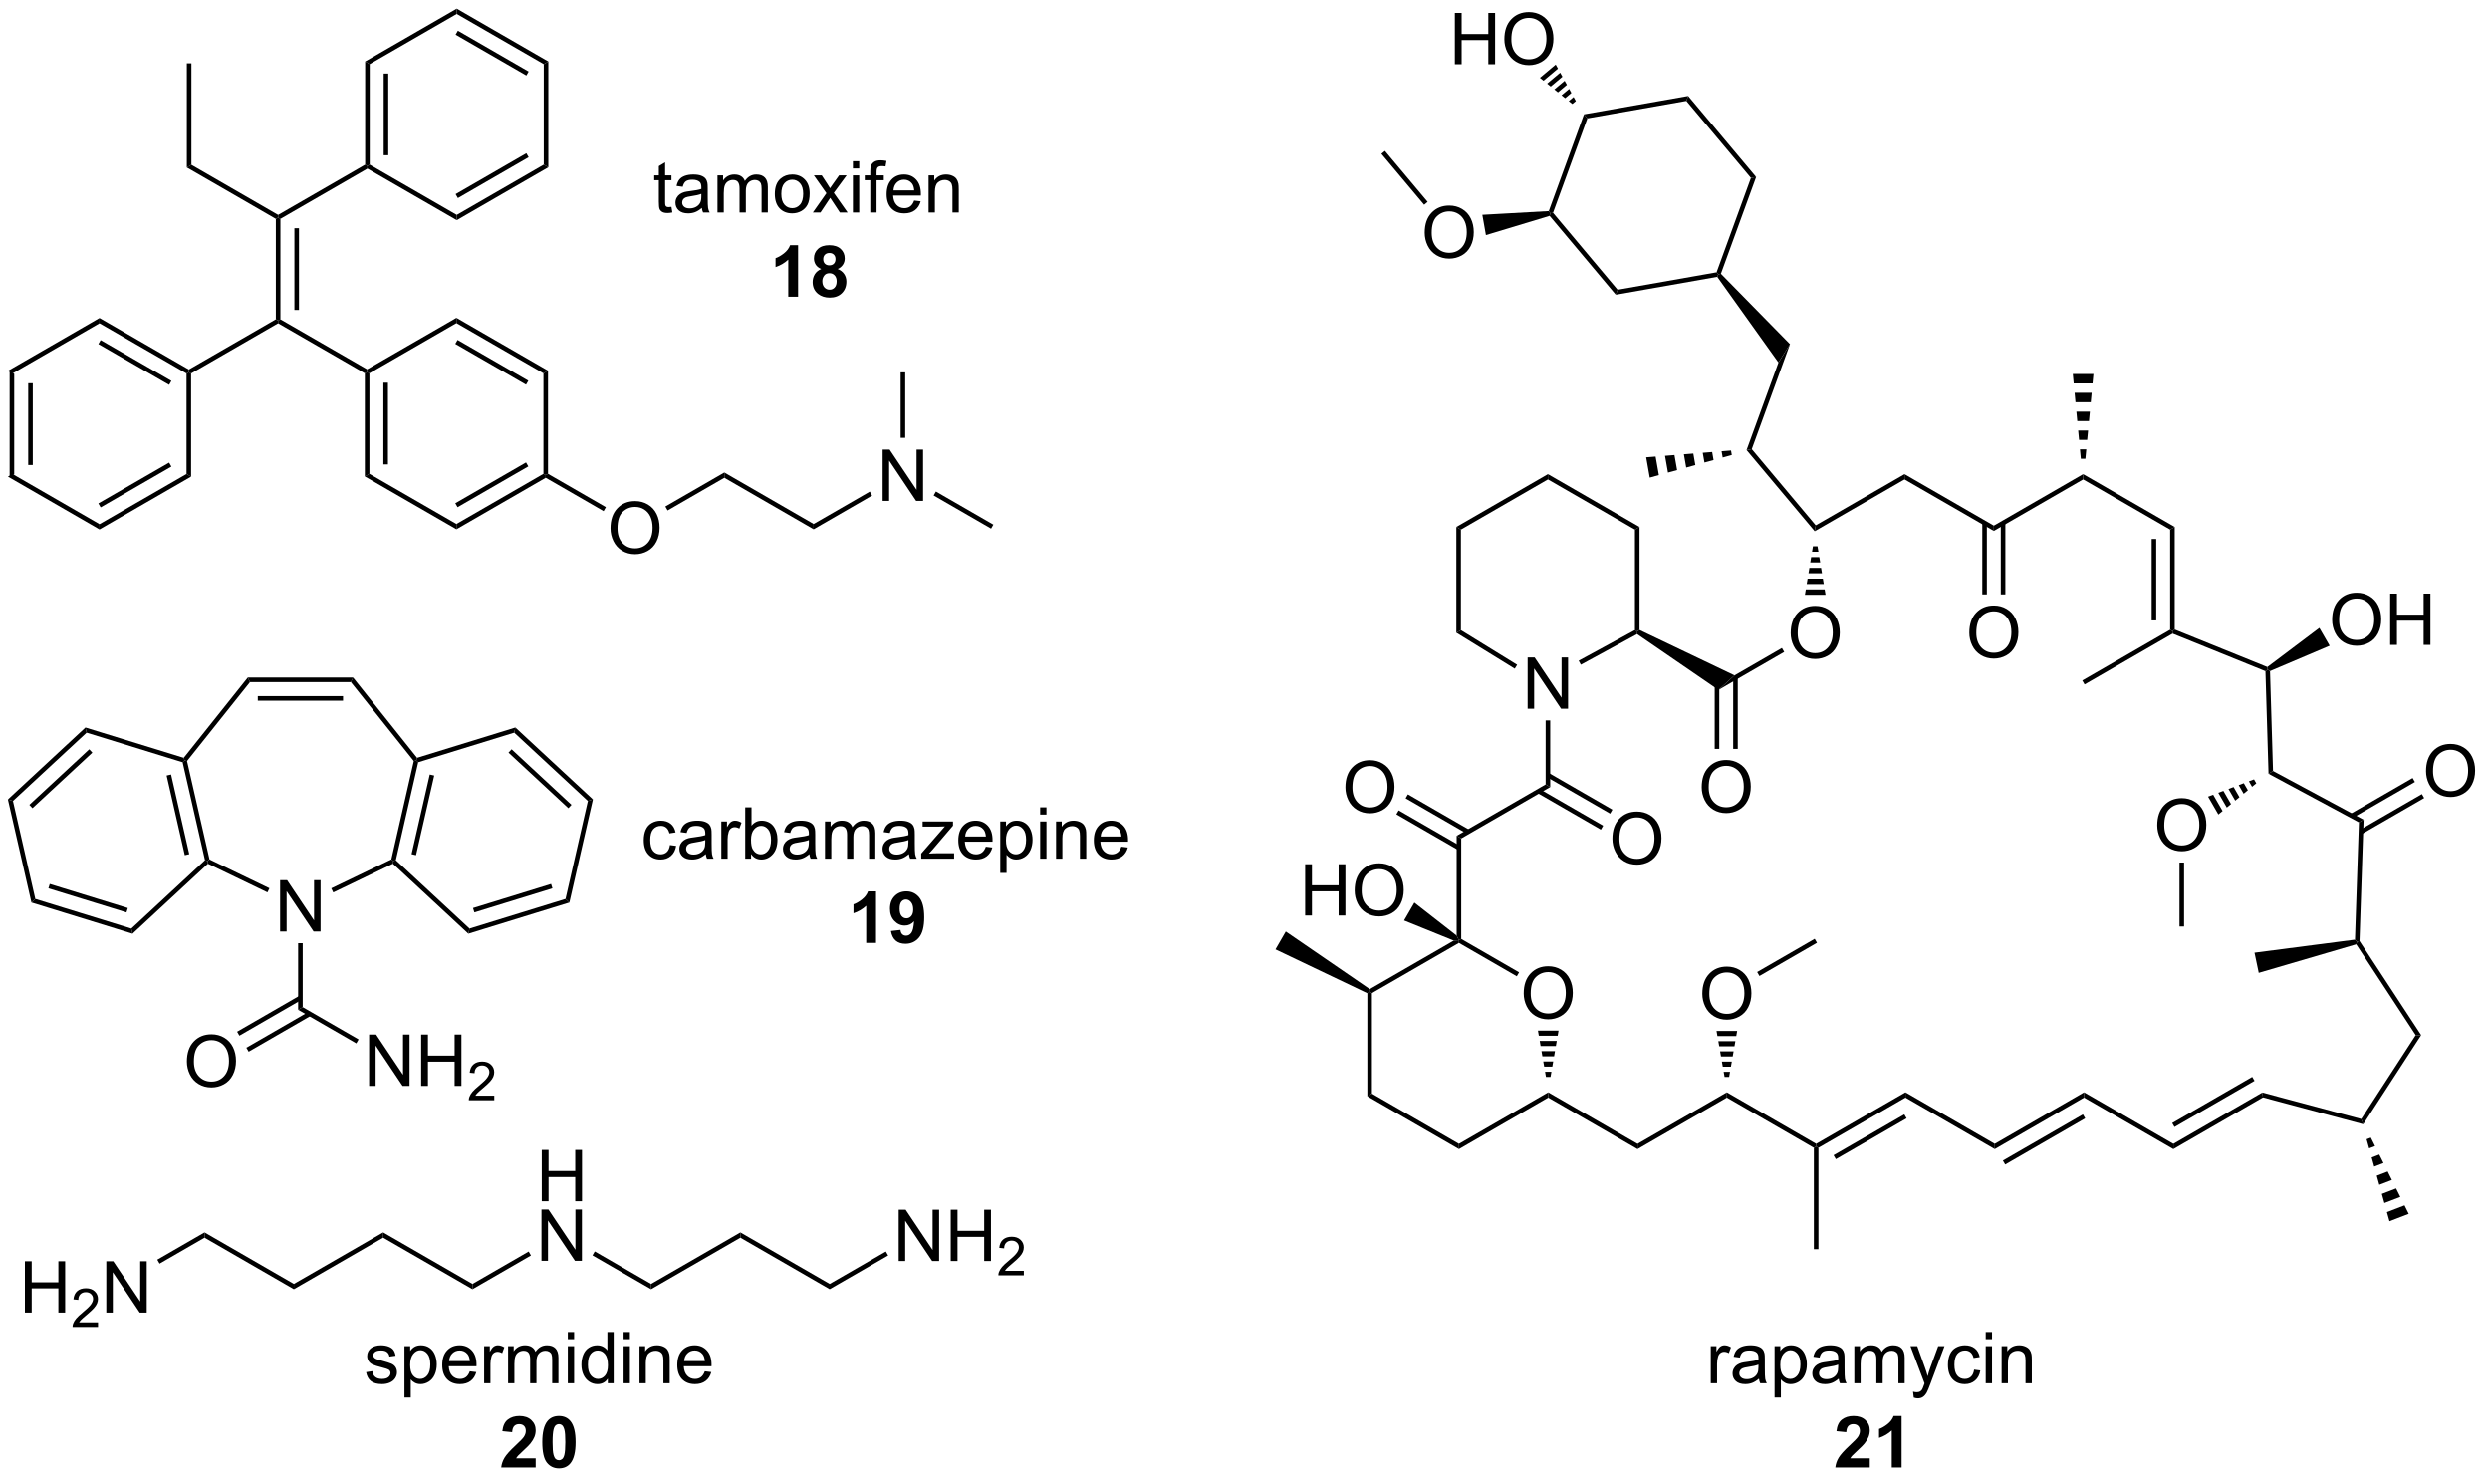 <?xml version="1.0" encoding="UTF-8"?>
<!DOCTYPE svg PUBLIC '-//W3C//DTD SVG 1.0//EN'
          'http://www.w3.org/TR/2001/REC-SVG-20010904/DTD/svg10.dtd'>
<svg stroke-dasharray="none" shape-rendering="auto" xmlns="http://www.w3.org/2000/svg" font-family="'Dialog'" text-rendering="auto" width="381" fill-opacity="1" color-interpolation="auto" color-rendering="auto" preserveAspectRatio="xMidYMid meet" font-size="12px" viewBox="0 0 381 227" fill="black" xmlns:xlink="http://www.w3.org/1999/xlink" stroke="black" image-rendering="auto" stroke-miterlimit="10" stroke-linecap="square" stroke-linejoin="miter" font-style="normal" stroke-width="1" height="227" stroke-dashoffset="0" font-weight="normal" stroke-opacity="1"
><!--Generated by the Batik Graphics2D SVG Generator--><defs id="genericDefs"
  /><g
  ><defs id="defs1"
    ><clipPath clipPathUnits="userSpaceOnUse" id="clipPath1"
      ><path d="M0.633 1.205 L285.863 1.205 L285.863 170.787 L0.633 170.787 L0.633 1.205 Z"
      /></clipPath
      ><clipPath clipPathUnits="userSpaceOnUse" id="clipPath2"
      ><path d="M262.869 23.734 L262.869 188.601 L540.169 188.601 L540.169 23.734 Z"
      /></clipPath
    ></defs
    ><g transform="scale(1.333,1.333) translate(-0.633,-1.205) matrix(1.029,0,0,1.029,-269.755,-23.208)"
    ><path d="M263.843 65.134 L264.353 65.428 L264.353 76.643 L263.843 76.937 ZM265.915 66.477 L265.915 75.594 L266.425 75.594 L266.425 66.477 Z" stroke="none" clip-path="url(#clipPath2)"
    /></g
    ><g transform="matrix(1.371,0,0,1.371,-360.516,-32.55)"
    ><path d="M263.843 76.937 L264.353 76.643 L274.065 82.25 L274.065 82.839 Z" stroke="none" clip-path="url(#clipPath2)"
    /></g
    ><g transform="matrix(1.371,0,0,1.371,-360.516,-32.55)"
    ><path d="M274.065 82.839 L274.065 82.25 L283.777 76.643 L284.287 76.937 ZM274.192 80.373 L282.088 75.815 L281.833 75.373 L273.937 79.931 Z" stroke="none" clip-path="url(#clipPath2)"
    /></g
    ><g transform="matrix(1.371,0,0,1.371,-360.516,-32.55)"
    ><path d="M284.287 76.937 L283.777 76.643 L283.777 65.428 L284.032 65.281 L284.287 65.428 Z" stroke="none" clip-path="url(#clipPath2)"
    /></g
    ><g transform="matrix(1.371,0,0,1.371,-360.516,-32.55)"
    ><path d="M284.032 64.987 L284.032 65.281 L283.777 65.428 L274.065 59.822 L274.065 59.232 ZM282.088 66.256 L274.192 61.698 L273.937 62.14 L281.833 66.698 Z" stroke="none" clip-path="url(#clipPath2)"
    /></g
    ><g transform="matrix(1.371,0,0,1.371,-360.516,-32.55)"
    ><path d="M274.065 59.232 L274.065 59.822 L264.353 65.428 L263.843 65.134 Z" stroke="none" clip-path="url(#clipPath2)"
    /></g
    ><g transform="matrix(1.371,0,0,1.371,-360.516,-32.55)"
    ><path d="M284.287 65.428 L284.032 65.281 L284.032 64.987 L293.743 59.38 L293.998 59.527 L293.998 59.822 Z" stroke="none" clip-path="url(#clipPath2)"
    /></g
    ><g transform="matrix(1.371,0,0,1.371,-360.516,-32.55)"
    ><path d="M294.254 59.38 L293.998 59.527 L293.743 59.38 L293.743 48.166 L293.998 48.018 L294.254 48.166 ZM296.325 58.331 L296.325 49.214 L295.815 49.214 L295.815 58.331 Z" stroke="none" clip-path="url(#clipPath2)"
    /></g
    ><g transform="matrix(1.371,0,0,1.371,-360.516,-32.55)"
    ><path d="M294.254 48.166 L293.998 48.018 L293.998 47.724 L303.71 42.117 L303.965 42.264 L303.965 42.559 Z" stroke="none" clip-path="url(#clipPath2)"
    /></g
    ><g transform="matrix(1.371,0,0,1.371,-360.516,-32.55)"
    ><path d="M304.22 42.117 L303.965 42.264 L303.71 42.117 L303.71 30.608 L304.22 30.902 ZM306.292 41.068 L306.292 31.951 L305.782 31.951 L305.782 41.068 Z" stroke="none" clip-path="url(#clipPath2)"
    /></g
    ><g transform="matrix(1.371,0,0,1.371,-360.516,-32.55)"
    ><path d="M304.22 30.902 L303.71 30.608 L313.932 24.706 L313.932 25.296 Z" stroke="none" clip-path="url(#clipPath2)"
    /></g
    ><g transform="matrix(1.371,0,0,1.371,-360.516,-32.55)"
    ><path d="M293.998 47.724 L293.998 48.018 L293.743 48.166 L283.811 42.431 L284.321 42.137 Z" stroke="none" clip-path="url(#clipPath2)"
    /></g
    ><g transform="matrix(1.371,0,0,1.371,-360.516,-32.55)"
    ><path d="M284.321 42.137 L283.811 42.431 L283.811 30.815 L284.321 30.815 Z" stroke="none" clip-path="url(#clipPath2)"
    /></g
    ><g transform="matrix(1.371,0,0,1.371,-360.516,-32.55)"
    ><path d="M303.965 42.559 L303.965 42.264 L304.22 42.117 L313.932 47.724 L313.932 48.313 Z" stroke="none" clip-path="url(#clipPath2)"
    /></g
    ><g transform="matrix(1.371,0,0,1.371,-360.516,-32.55)"
    ><path d="M313.932 48.313 L313.932 47.724 L323.644 42.117 L324.154 42.411 ZM314.06 45.847 L321.955 41.289 L321.7 40.847 L313.805 45.405 Z" stroke="none" clip-path="url(#clipPath2)"
    /></g
    ><g transform="matrix(1.371,0,0,1.371,-360.516,-32.55)"
    ><path d="M324.154 42.411 L323.644 42.117 L323.644 30.902 L324.154 30.608 Z" stroke="none" clip-path="url(#clipPath2)"
    /></g
    ><g transform="matrix(1.371,0,0,1.371,-360.516,-32.55)"
    ><path d="M324.154 30.608 L323.644 30.902 L313.932 25.296 L313.932 24.706 ZM321.955 31.73 L314.06 27.172 L313.805 27.614 L321.7 32.172 Z" stroke="none" clip-path="url(#clipPath2)"
    /></g
    ><g transform="matrix(1.371,0,0,1.371,-360.516,-32.55)"
    ><path d="M293.998 59.822 L293.998 59.527 L294.254 59.38 L303.931 64.967 L303.931 65.261 L303.675 65.409 Z" stroke="none" clip-path="url(#clipPath2)"
    /></g
    ><g transform="matrix(1.371,0,0,1.371,-360.516,-32.55)"
    ><path d="M303.675 65.409 L303.931 65.261 L304.186 65.409 L304.186 76.623 L303.675 76.917 ZM305.747 66.457 L305.747 75.574 L306.257 75.574 L306.257 66.457 Z" stroke="none" clip-path="url(#clipPath2)"
    /></g
    ><g transform="matrix(1.371,0,0,1.371,-360.516,-32.55)"
    ><path d="M303.675 76.917 L304.186 76.623 L313.897 82.23 L313.897 82.819 Z" stroke="none" clip-path="url(#clipPath2)"
    /></g
    ><g transform="matrix(1.371,0,0,1.371,-360.516,-32.55)"
    ><path d="M313.897 82.819 L313.897 82.23 L323.609 76.623 L323.864 76.77 L323.864 77.064 ZM314.025 80.353 L321.92 75.795 L321.665 75.353 L313.77 79.911 Z" stroke="none" clip-path="url(#clipPath2)"
    /></g
    ><g transform="matrix(1.371,0,0,1.371,-360.516,-32.55)"
    ><path d="M324.119 76.623 L323.864 76.77 L323.609 76.623 L323.609 65.409 L324.119 65.114 Z" stroke="none" clip-path="url(#clipPath2)"
    /></g
    ><g transform="matrix(1.371,0,0,1.371,-360.516,-32.55)"
    ><path d="M324.119 65.114 L323.609 65.409 L313.897 59.801 L313.897 59.212 ZM321.92 66.236 L314.025 61.678 L313.77 62.12 L321.665 66.678 Z" stroke="none" clip-path="url(#clipPath2)"
    /></g
    ><g transform="matrix(1.371,0,0,1.371,-360.516,-32.55)"
    ><path d="M313.897 59.212 L313.897 59.801 L304.186 65.409 L303.931 65.261 L303.931 64.967 Z" stroke="none" clip-path="url(#clipPath2)"
    /></g
    ><g transform="matrix(1.371,0,0,1.371,-360.516,-32.55)"
    ><path d="M331.094 82.71 Q331.094 81.283 331.86 80.478 Q332.625 79.671 333.836 79.671 Q334.628 79.671 335.263 80.051 Q335.901 80.429 336.235 81.106 Q336.571 81.783 336.571 82.642 Q336.571 83.515 336.219 84.202 Q335.868 84.89 335.222 85.244 Q334.579 85.598 333.831 85.598 Q333.024 85.598 332.386 85.207 Q331.75 84.814 331.422 84.14 Q331.094 83.463 331.094 82.71 ZM331.875 82.721 Q331.875 83.757 332.43 84.353 Q332.987 84.947 333.829 84.947 Q334.683 84.947 335.235 84.346 Q335.789 83.744 335.789 82.64 Q335.789 81.939 335.552 81.418 Q335.315 80.898 334.86 80.611 Q334.407 80.322 333.839 80.322 Q333.034 80.322 332.454 80.877 Q331.875 81.429 331.875 82.721 Z" stroke="none" clip-path="url(#clipPath2)"
    /></g
    ><g transform="matrix(1.371,0,0,1.371,-360.516,-32.55)"
    ><path d="M323.864 77.064 L323.864 76.77 L324.119 76.623 L330.578 80.351 L330.323 80.793 Z" stroke="none" clip-path="url(#clipPath2)"
    /></g
    ><g transform="matrix(1.371,0,0,1.371,-360.516,-32.55)"
    ><path d="M337.469 80.718 L337.214 80.276 L343.798 76.475 L343.798 77.064 Z" stroke="none" clip-path="url(#clipPath2)"
    /></g
    ><g transform="matrix(1.371,0,0,1.371,-360.516,-32.55)"
    ><path d="M343.798 77.064 L343.798 76.475 L353.765 82.23 L353.765 82.819 Z" stroke="none" clip-path="url(#clipPath2)"
    /></g
    ><g transform="matrix(1.371,0,0,1.371,-360.516,-32.55)"
    ><path d="M361.466 79.645 L361.466 73.918 L362.244 73.918 L365.252 78.413 L365.252 73.918 L365.979 73.918 L365.979 79.645 L365.2 79.645 L362.192 75.145 L362.192 79.645 L361.466 79.645 Z" stroke="none" clip-path="url(#clipPath2)"
    /></g
    ><g transform="matrix(1.371,0,0,1.371,-360.516,-32.55)"
    ><path d="M353.765 82.819 L353.765 82.23 L360.034 78.61 L360.289 79.052 Z" stroke="none" clip-path="url(#clipPath2)"
    /></g
    ><g transform="matrix(1.371,0,0,1.371,-360.516,-32.55)"
    ><path d="M367.158 79.043 L367.413 78.601 L373.826 82.303 L373.571 82.745 Z" stroke="none" clip-path="url(#clipPath2)"
    /></g
    ><g transform="matrix(1.371,0,0,1.371,-360.516,-32.55)"
    ><path d="M363.986 72.607 L363.476 72.607 L363.476 65.301 L363.986 65.301 Z" stroke="none" clip-path="url(#clipPath2)"
    /></g
    ><g transform="matrix(1.371,0,0,1.371,-360.516,-32.55)"
    ><path d="M337.894 46.829 L337.995 47.451 Q337.698 47.514 337.464 47.514 Q337.081 47.514 336.87 47.394 Q336.659 47.271 336.573 47.073 Q336.487 46.876 336.487 46.243 L336.487 43.857 L335.972 43.857 L335.972 43.31 L336.487 43.31 L336.487 42.282 L337.188 41.86 L337.188 43.31 L337.894 43.31 L337.894 43.857 L337.188 43.857 L337.188 46.282 Q337.188 46.584 337.224 46.67 Q337.261 46.756 337.344 46.808 Q337.43 46.857 337.586 46.857 Q337.704 46.857 337.894 46.829 ZM341.288 46.946 Q340.897 47.279 340.536 47.417 Q340.176 47.553 339.762 47.553 Q339.077 47.553 338.71 47.219 Q338.343 46.883 338.343 46.365 Q338.343 46.06 338.481 45.808 Q338.622 45.555 338.845 45.404 Q339.069 45.251 339.351 45.172 Q339.559 45.118 339.976 45.068 Q340.827 44.967 341.231 44.826 Q341.233 44.68 341.233 44.641 Q341.233 44.211 341.036 44.037 Q340.765 43.797 340.233 43.797 Q339.739 43.797 339.502 43.972 Q339.265 44.146 339.153 44.586 L338.465 44.493 Q338.559 44.053 338.772 43.782 Q338.989 43.508 339.395 43.362 Q339.801 43.217 340.335 43.217 Q340.866 43.217 341.197 43.342 Q341.53 43.467 341.687 43.657 Q341.843 43.844 341.905 44.133 Q341.942 44.313 341.942 44.782 L341.942 45.719 Q341.942 46.701 341.986 46.961 Q342.03 47.219 342.163 47.459 L341.429 47.459 Q341.319 47.24 341.288 46.946 ZM341.231 45.376 Q340.848 45.532 340.082 45.641 Q339.647 45.704 339.468 45.782 Q339.288 45.86 339.189 46.011 Q339.093 46.162 339.093 46.344 Q339.093 46.626 339.306 46.813 Q339.52 47.001 339.929 47.001 Q340.335 47.001 340.65 46.823 Q340.968 46.646 341.116 46.336 Q341.231 46.099 341.231 45.633 L341.231 45.376 ZM343.032 47.459 L343.032 43.31 L343.659 43.31 L343.659 43.891 Q343.854 43.586 344.177 43.401 Q344.503 43.217 344.917 43.217 Q345.378 43.217 345.672 43.409 Q345.969 43.599 346.089 43.943 Q346.581 43.217 347.37 43.217 Q347.987 43.217 348.318 43.558 Q348.651 43.899 348.651 44.61 L348.651 47.459 L347.954 47.459 L347.954 44.844 Q347.954 44.422 347.883 44.237 Q347.815 44.053 347.636 43.941 Q347.456 43.826 347.214 43.826 Q346.776 43.826 346.487 44.118 Q346.198 44.407 346.198 45.047 L346.198 47.459 L345.495 47.459 L345.495 44.764 Q345.495 44.295 345.323 44.06 Q345.151 43.826 344.761 43.826 Q344.464 43.826 344.211 43.982 Q343.961 44.139 343.847 44.441 Q343.735 44.74 343.735 45.305 L343.735 47.459 L343.032 47.459 ZM349.433 45.383 Q349.433 44.232 350.073 43.678 Q350.61 43.217 351.378 43.217 Q352.235 43.217 352.776 43.776 Q353.321 44.336 353.321 45.326 Q353.321 46.126 353.079 46.586 Q352.839 47.045 352.381 47.3 Q351.922 47.553 351.378 47.553 Q350.508 47.553 349.969 46.995 Q349.433 46.435 349.433 45.383 ZM350.157 45.383 Q350.157 46.18 350.503 46.579 Q350.852 46.974 351.378 46.974 Q351.901 46.974 352.248 46.576 Q352.597 46.178 352.597 45.36 Q352.597 44.592 352.248 44.196 Q351.899 43.797 351.378 43.797 Q350.852 43.797 350.503 44.193 Q350.157 44.586 350.157 45.383 ZM353.676 47.459 L355.192 45.303 L353.788 43.31 L354.668 43.31 L355.304 44.282 Q355.483 44.56 355.593 44.748 Q355.765 44.49 355.911 44.289 L356.608 43.31 L357.45 43.31 L356.015 45.264 L357.559 47.459 L356.694 47.459 L355.843 46.17 L355.616 45.821 L354.528 47.459 L353.676 47.459 ZM358.147 42.539 L358.147 41.732 L358.851 41.732 L358.851 42.539 L358.147 42.539 ZM358.147 47.459 L358.147 43.31 L358.851 43.31 L358.851 47.459 L358.147 47.459 ZM360.089 47.459 L360.089 43.857 L359.469 43.857 L359.469 43.31 L360.089 43.31 L360.089 42.868 Q360.089 42.451 360.164 42.248 Q360.266 41.974 360.521 41.805 Q360.776 41.633 361.237 41.633 Q361.534 41.633 361.894 41.704 L361.789 42.318 Q361.571 42.279 361.375 42.279 Q361.055 42.279 360.922 42.417 Q360.789 42.553 360.789 42.928 L360.789 43.31 L361.597 43.31 L361.597 43.857 L360.789 43.857 L360.789 47.459 L360.089 47.459 ZM364.983 46.123 L365.71 46.211 Q365.538 46.849 365.072 47.201 Q364.608 47.553 363.887 47.553 Q362.976 47.553 362.442 46.993 Q361.911 46.43 361.911 45.42 Q361.911 44.373 362.45 43.795 Q362.989 43.217 363.848 43.217 Q364.679 43.217 365.205 43.784 Q365.733 44.349 365.733 45.376 Q365.733 45.438 365.731 45.563 L362.637 45.563 Q362.676 46.248 363.022 46.612 Q363.372 46.974 363.89 46.974 Q364.278 46.974 364.551 46.771 Q364.825 46.568 364.983 46.123 ZM362.676 44.985 L364.991 44.985 Q364.944 44.461 364.726 44.201 Q364.39 43.795 363.856 43.795 Q363.372 43.795 363.041 44.12 Q362.71 44.443 362.676 44.985 ZM366.594 47.459 L366.594 43.31 L367.227 43.31 L367.227 43.899 Q367.683 43.217 368.547 43.217 Q368.922 43.217 369.235 43.352 Q369.55 43.485 369.706 43.704 Q369.862 43.922 369.925 44.224 Q369.964 44.42 369.964 44.907 L369.964 47.459 L369.261 47.459 L369.261 44.935 Q369.261 44.506 369.177 44.292 Q369.097 44.079 368.888 43.954 Q368.68 43.826 368.399 43.826 Q367.948 43.826 367.623 44.112 Q367.297 44.396 367.297 45.193 L367.297 47.459 L366.594 47.459 Z" stroke="none" clip-path="url(#clipPath2)"
    /></g
    ><g transform="matrix(1.371,0,0,1.371,-360.516,-32.55)"
    ><path d="M352.028 56.859 L350.932 56.859 L350.932 52.721 Q350.33 53.283 349.513 53.554 L349.513 52.557 Q349.942 52.416 350.445 52.026 Q350.95 51.632 351.138 51.109 L352.028 51.109 L352.028 56.859 ZM354.61 53.768 Q354.186 53.588 353.991 53.276 Q353.798 52.96 353.798 52.585 Q353.798 51.945 354.246 51.528 Q354.694 51.109 355.517 51.109 Q356.334 51.109 356.785 51.528 Q357.235 51.945 357.235 52.585 Q357.235 52.984 357.027 53.294 Q356.821 53.604 356.446 53.768 Q356.923 53.96 357.17 54.328 Q357.42 54.695 357.42 55.174 Q357.42 55.968 356.913 56.466 Q356.407 56.96 355.569 56.96 Q354.788 56.96 354.267 56.549 Q353.655 56.065 353.655 55.221 Q353.655 54.757 353.884 54.369 Q354.116 53.979 354.61 53.768 ZM354.837 52.663 Q354.837 52.992 355.022 53.176 Q355.209 53.359 355.517 53.359 Q355.829 53.359 356.017 53.174 Q356.204 52.986 356.204 52.658 Q356.204 52.351 356.019 52.166 Q355.834 51.979 355.53 51.979 Q355.212 51.979 355.024 52.166 Q354.837 52.354 354.837 52.663 ZM354.735 55.117 Q354.735 55.57 354.967 55.825 Q355.202 56.078 355.548 56.078 Q355.889 56.078 356.11 55.833 Q356.334 55.588 356.334 55.127 Q356.334 54.726 356.108 54.481 Q355.881 54.236 355.532 54.236 Q355.131 54.236 354.933 54.515 Q354.735 54.791 354.735 55.117 Z" stroke="none" clip-path="url(#clipPath2)"
    /></g
    ><g transform="matrix(1.371,0,0,1.371,-360.516,-32.55)"
    ><path d="M435.751 146.24 L435.751 145.651 L445.718 151.405 L445.718 151.994 Z" stroke="none" clip-path="url(#clipPath2)"
    /></g
    ><g transform="matrix(1.371,0,0,1.371,-360.516,-32.55)"
    ><path d="M445.718 151.994 L445.718 151.405 L455.685 145.651 L455.685 146.24 Z" stroke="none" clip-path="url(#clipPath2)"
    /></g
    ><g transform="matrix(1.371,0,0,1.371,-360.516,-32.55)"
    ><path d="M455.685 146.24 L455.685 145.651 L465.652 151.405 L465.652 151.7 L465.397 151.847 Z" stroke="none" clip-path="url(#clipPath2)"
    /></g
    ><g transform="matrix(1.371,0,0,1.371,-360.516,-32.55)"
    ><path d="M465.907 151.847 L465.652 151.7 L465.652 151.405 L475.618 145.651 L475.618 146.24 ZM467.851 153.117 L475.746 148.558 L475.491 148.117 L467.596 152.675 Z" stroke="none" clip-path="url(#clipPath2)"
    /></g
    ><g transform="matrix(1.371,0,0,1.371,-360.516,-32.55)"
    ><path d="M475.618 146.24 L475.618 145.651 L485.585 151.405 L485.585 151.994 Z" stroke="none" clip-path="url(#clipPath2)"
    /></g
    ><g transform="matrix(1.371,0,0,1.371,-360.516,-32.55)"
    ><path d="M485.585 151.994 L485.585 151.405 L495.552 145.651 L495.552 146.24 ZM486.749 153.715 L495.68 148.558 L495.425 148.117 L486.493 153.273 Z" stroke="none" clip-path="url(#clipPath2)"
    /></g
    ><g transform="matrix(1.371,0,0,1.371,-360.516,-32.55)"
    ><path d="M495.552 146.24 L495.552 145.651 L505.519 151.405 L505.519 151.994 Z" stroke="none" clip-path="url(#clipPath2)"
    /></g
    ><g transform="matrix(1.371,0,0,1.371,-360.516,-32.55)"
    ><path d="M505.519 151.994 L505.519 151.405 L515.45 145.672 L515.522 146.219 ZM505.647 149.529 L514.577 144.372 L514.322 143.93 L505.391 149.087 Z" stroke="none" clip-path="url(#clipPath2)"
    /></g
    ><g transform="matrix(1.371,0,0,1.371,-360.516,-32.55)"
    ><path d="M433.014 134.623 Q433.014 133.196 433.78 132.391 Q434.546 131.584 435.757 131.584 Q436.548 131.584 437.184 131.964 Q437.822 132.341 438.155 133.018 Q438.491 133.696 438.491 134.555 Q438.491 135.427 438.139 136.115 Q437.788 136.802 437.142 137.156 Q436.499 137.511 435.751 137.511 Q434.944 137.511 434.306 137.12 Q433.671 136.727 433.343 136.052 Q433.014 135.375 433.014 134.623 ZM433.796 134.633 Q433.796 135.669 434.35 136.266 Q434.908 136.86 435.749 136.86 Q436.603 136.86 437.155 136.258 Q437.71 135.656 437.71 134.552 Q437.71 133.852 437.473 133.331 Q437.236 132.81 436.78 132.524 Q436.327 132.235 435.759 132.235 Q434.954 132.235 434.374 132.789 Q433.796 133.341 433.796 134.633 Z" stroke="none" clip-path="url(#clipPath2)"
    /></g
    ><g transform="matrix(1.371,0,0,1.371,-360.516,-32.55)"
    ><path d="M435.496 143.933 L435.397 143.359 L436.106 143.359 L436.007 143.933 ZM435.297 142.785 L435.198 142.211 L436.305 142.211 L436.206 142.785 ZM435.098 141.637 L434.999 141.063 L436.504 141.063 L436.405 141.637 ZM434.899 140.489 L434.8 139.915 L436.703 139.915 L436.604 140.489 ZM434.7 139.341 L434.601 138.767 L436.902 138.767 L436.803 139.341 Z" stroke="none" clip-path="url(#clipPath2)"
    /></g
    ><g transform="matrix(1.371,0,0,1.371,-360.516,-32.55)"
    ><path d="M432.498 132.264 L432.243 132.706 L425.785 128.977 L425.785 128.682 L426.04 128.535 Z" stroke="none" clip-path="url(#clipPath2)"
    /></g
    ><g transform="matrix(1.371,0,0,1.371,-360.516,-32.55)"
    ><path d="M425.207 128.721 L425.785 128.682 L425.785 128.977 L416.073 134.584 L415.818 134.437 L415.829 134.136 Z" stroke="none" clip-path="url(#clipPath2)"
    /></g
    ><g transform="matrix(1.371,0,0,1.371,-360.516,-32.55)"
    ><path d="M415.563 134.597 L415.818 134.437 L416.073 134.584 L416.073 145.798 L415.563 146.093 Z" stroke="none" clip-path="url(#clipPath2)"
    /></g
    ><g transform="matrix(1.371,0,0,1.371,-360.516,-32.55)"
    ><path d="M415.563 146.093 L416.073 145.798 L425.785 151.405 L425.785 151.994 Z" stroke="none" clip-path="url(#clipPath2)"
    /></g
    ><g transform="matrix(1.371,0,0,1.371,-360.516,-32.55)"
    ><path d="M425.785 151.994 L425.785 151.405 L435.751 145.651 L435.751 146.24 Z" stroke="none" clip-path="url(#clipPath2)"
    /></g
    ><g transform="matrix(1.371,0,0,1.371,-360.516,-32.55)"
    ><path d="M415.829 134.136 L415.818 134.437 L415.563 134.597 L405.31 129.699 L406.461 127.706 Z" stroke="none" clip-path="url(#clipPath2)"
    /></g
    ><g transform="matrix(1.371,0,0,1.371,-360.516,-32.55)"
    ><path d="M408.622 125.923 L408.622 120.197 L409.38 120.197 L409.38 122.548 L412.356 122.548 L412.356 120.197 L413.114 120.197 L413.114 125.923 L412.356 125.923 L412.356 123.223 L409.38 123.223 L409.38 125.923 L408.622 125.923 ZM414.147 123.134 Q414.147 121.707 414.912 120.902 Q415.678 120.095 416.889 120.095 Q417.68 120.095 418.316 120.475 Q418.954 120.853 419.287 121.53 Q419.623 122.207 419.623 123.066 Q419.623 123.939 419.272 124.626 Q418.92 125.314 418.274 125.668 Q417.631 126.022 416.884 126.022 Q416.076 126.022 415.438 125.631 Q414.803 125.238 414.475 124.564 Q414.147 123.887 414.147 123.134 ZM414.928 123.144 Q414.928 124.181 415.483 124.777 Q416.04 125.371 416.881 125.371 Q417.735 125.371 418.287 124.769 Q418.842 124.168 418.842 123.064 Q418.842 122.363 418.605 121.842 Q418.368 121.322 417.912 121.035 Q417.459 120.746 416.891 120.746 Q416.087 120.746 415.506 121.301 Q414.928 121.853 414.928 123.144 Z" stroke="none" clip-path="url(#clipPath2)"
    /></g
    ><g transform="matrix(1.371,0,0,1.371,-360.516,-32.55)"
    ><path d="M425.529 128.163 L425.785 128.682 L425.207 128.721 L419.66 126.475 L420.811 124.482 Z" stroke="none" clip-path="url(#clipPath2)"
    /></g
    ><g transform="matrix(1.371,0,0,1.371,-360.516,-32.55)"
    ><path d="M426.04 128.535 L425.785 128.682 L425.529 128.163 L425.529 117.026 L426.04 117.321 Z" stroke="none" clip-path="url(#clipPath2)"
    /></g
    ><g transform="matrix(1.371,0,0,1.371,-360.516,-32.55)"
    ><path d="M413.115 111.625 Q413.115 110.198 413.881 109.394 Q414.647 108.586 415.858 108.586 Q416.649 108.586 417.285 108.966 Q417.923 109.344 418.256 110.021 Q418.592 110.698 418.592 111.558 Q418.592 112.43 418.24 113.118 Q417.889 113.805 417.243 114.159 Q416.6 114.513 415.852 114.513 Q415.045 114.513 414.407 114.123 Q413.772 113.73 413.443 113.055 Q413.115 112.378 413.115 111.625 ZM413.897 111.636 Q413.897 112.672 414.451 113.269 Q415.009 113.862 415.85 113.862 Q416.704 113.862 417.256 113.261 Q417.811 112.659 417.811 111.555 Q417.811 110.855 417.574 110.334 Q417.337 109.813 416.881 109.526 Q416.428 109.237 415.86 109.237 Q415.055 109.237 414.475 109.792 Q413.897 110.344 413.897 111.636 Z" stroke="none" clip-path="url(#clipPath2)"
    /></g
    ><g transform="matrix(1.371,0,0,1.371,-360.516,-32.55)"
    ><path d="M426.944 116.357 L420.091 112.4 L419.836 112.842 L426.689 116.799 ZM425.912 118.145 L419.059 114.188 L418.804 114.63 L425.657 118.587 Z" stroke="none" clip-path="url(#clipPath2)"
    /></g
    ><g transform="matrix(1.371,0,0,1.371,-360.516,-32.55)"
    ><path d="M426.04 117.321 L425.529 117.026 L435.462 111.292 L435.972 111.587 Z" stroke="none" clip-path="url(#clipPath2)"
    /></g
    ><g transform="matrix(1.371,0,0,1.371,-360.516,-32.55)"
    ><path d="M442.912 117.36 Q442.912 115.933 443.678 115.128 Q444.443 114.321 445.654 114.321 Q446.446 114.321 447.081 114.701 Q447.719 115.079 448.053 115.756 Q448.389 116.433 448.389 117.292 Q448.389 118.164 448.037 118.852 Q447.685 119.539 447.04 119.894 Q446.396 120.248 445.649 120.248 Q444.842 120.248 444.204 119.857 Q443.568 119.464 443.24 118.789 Q442.912 118.112 442.912 117.36 ZM443.693 117.37 Q443.693 118.407 444.248 119.003 Q444.805 119.597 445.646 119.597 Q446.5 119.597 447.053 118.995 Q447.607 118.394 447.607 117.289 Q447.607 116.589 447.37 116.068 Q447.133 115.547 446.678 115.261 Q446.224 114.972 445.657 114.972 Q444.852 114.972 444.271 115.526 Q443.693 116.079 443.693 117.37 Z" stroke="none" clip-path="url(#clipPath2)"
    /></g
    ><g transform="matrix(1.371,0,0,1.371,-360.516,-32.55)"
    ><path d="M434.557 112.256 L441.625 116.337 L441.88 115.895 L434.812 111.814 ZM435.589 110.469 L442.657 114.549 L442.912 114.107 L435.844 110.027 Z" stroke="none" clip-path="url(#clipPath2)"
    /></g
    ><g transform="matrix(1.371,0,0,1.371,-360.516,-32.55)"
    ><path d="M433.451 102.846 L433.451 97.119 L434.23 97.119 L437.238 101.614 L437.238 97.119 L437.964 97.119 L437.964 102.846 L437.185 102.846 L434.178 98.346 L434.178 102.846 L433.451 102.846 Z" stroke="none" clip-path="url(#clipPath2)"
    /></g
    ><g transform="matrix(1.371,0,0,1.371,-360.516,-32.55)"
    ><path d="M435.972 111.587 L435.462 111.292 L435.462 104.15 L435.972 104.15 Z" stroke="none" clip-path="url(#clipPath2)"
    /></g
    ><g transform="matrix(1.371,0,0,1.371,-360.516,-32.55)"
    ><path d="M439.393 97.932 L439.149 97.484 L445.428 94.065 L445.684 94.216 L445.669 94.515 Z" stroke="none" clip-path="url(#clipPath2)"
    /></g
    ><g transform="matrix(1.371,0,0,1.371,-360.516,-32.55)"
    ><path d="M445.939 94.056 L445.684 94.216 L445.428 94.065 L445.428 82.855 L445.939 82.56 Z" stroke="none" clip-path="url(#clipPath2)"
    /></g
    ><g transform="matrix(1.371,0,0,1.371,-360.516,-32.55)"
    ><path d="M445.939 82.56 L445.428 82.855 L435.717 77.248 L435.717 76.659 Z" stroke="none" clip-path="url(#clipPath2)"
    /></g
    ><g transform="matrix(1.371,0,0,1.371,-360.516,-32.55)"
    ><path d="M435.717 76.659 L435.717 77.248 L426.005 82.855 L425.495 82.56 Z" stroke="none" clip-path="url(#clipPath2)"
    /></g
    ><g transform="matrix(1.371,0,0,1.371,-360.516,-32.55)"
    ><path d="M425.495 82.56 L426.005 82.855 L426.005 94.074 L425.495 94.359 Z" stroke="none" clip-path="url(#clipPath2)"
    /></g
    ><g transform="matrix(1.371,0,0,1.371,-360.516,-32.55)"
    ><path d="M425.495 94.359 L426.005 94.074 L432.281 97.942 L432.013 98.376 Z" stroke="none" clip-path="url(#clipPath2)"
    /></g
    ><g transform="matrix(1.371,0,0,1.371,-360.516,-32.55)"
    ><path d="M445.669 94.515 L445.684 94.216 L445.939 94.056 L456.542 99.121 L454.748 100.746 Z" stroke="none" clip-path="url(#clipPath2)"
    /></g
    ><g transform="matrix(1.371,0,0,1.371,-360.516,-32.55)"
    ><path d="M462.811 94.402 Q462.811 92.975 463.577 92.171 Q464.342 91.363 465.553 91.363 Q466.345 91.363 466.98 91.743 Q467.618 92.121 467.952 92.798 Q468.288 93.475 468.288 94.335 Q468.288 95.207 467.936 95.894 Q467.584 96.582 466.939 96.936 Q466.295 97.29 465.548 97.29 Q464.741 97.29 464.103 96.9 Q463.467 96.507 463.139 95.832 Q462.811 95.155 462.811 94.402 ZM463.592 94.413 Q463.592 95.449 464.147 96.046 Q464.704 96.639 465.545 96.639 Q466.4 96.639 466.952 96.038 Q467.506 95.436 467.506 94.332 Q467.506 93.632 467.269 93.111 Q467.032 92.59 466.577 92.303 Q466.123 92.014 465.556 92.014 Q464.751 92.014 464.17 92.569 Q463.592 93.121 463.592 94.413 Z" stroke="none" clip-path="url(#clipPath2)"
    /></g
    ><g transform="matrix(1.371,0,0,1.371,-360.516,-32.55)"
    ><path d="M454.748 100.746 L456.542 99.121 L461.83 96.068 L462.085 96.51 Z" stroke="none" clip-path="url(#clipPath2)"
    /></g
    ><g transform="matrix(1.371,0,0,1.371,-360.516,-32.55)"
    ><path d="M452.879 111.605 Q452.879 110.178 453.644 109.374 Q454.41 108.566 455.621 108.566 Q456.413 108.566 457.048 108.947 Q457.686 109.324 458.019 110.001 Q458.355 110.678 458.355 111.538 Q458.355 112.41 458.004 113.097 Q457.652 113.785 457.006 114.139 Q456.363 114.493 455.616 114.493 Q454.808 114.493 454.171 114.103 Q453.535 113.71 453.207 113.035 Q452.879 112.358 452.879 111.605 ZM453.66 111.616 Q453.66 112.652 454.215 113.249 Q454.772 113.842 455.613 113.842 Q456.467 113.842 457.019 113.241 Q457.574 112.639 457.574 111.535 Q457.574 110.835 457.337 110.314 Q457.1 109.793 456.644 109.506 Q456.191 109.217 455.624 109.217 Q454.819 109.217 454.238 109.772 Q453.66 110.324 453.66 111.616 Z" stroke="none" clip-path="url(#clipPath2)"
    /></g
    ><g transform="matrix(1.371,0,0,1.371,-360.516,-32.55)"
    ><path d="M454.329 99.355 L454.329 107.326 L454.839 107.326 L454.839 99.355 ZM456.393 99.355 L456.393 107.326 L456.903 107.326 L456.903 99.355 Z" stroke="none" clip-path="url(#clipPath2)"
    /></g
    ><g transform="matrix(1.371,0,0,1.371,-360.516,-32.55)"
    ><path d="M464.397 90.123 L464.497 89.523 L466.599 89.523 L466.699 90.123 ZM464.596 88.923 L464.696 88.322 L466.4 88.322 L466.5 88.923 ZM464.795 87.722 L464.895 87.122 L466.201 87.122 L466.301 87.722 ZM464.994 86.521 L465.094 85.921 L466.002 85.921 L466.102 86.521 ZM465.193 85.321 L465.293 84.72 L465.803 84.72 L465.903 85.321 Z" stroke="none" clip-path="url(#clipPath2)"
    /></g
    ><g transform="matrix(1.371,0,0,1.371,-360.516,-32.55)"
    ><path d="M465.49 83.036 L465.606 82.38 L475.515 76.659 L475.515 77.248 Z" stroke="none" clip-path="url(#clipPath2)"
    /></g
    ><g transform="matrix(1.371,0,0,1.371,-360.516,-32.55)"
    ><path d="M475.515 77.248 L475.515 76.659 L485.482 82.413 L485.482 83.002 Z" stroke="none" clip-path="url(#clipPath2)"
    /></g
    ><g transform="matrix(1.371,0,0,1.371,-360.516,-32.55)"
    ><path d="M485.482 83.002 L485.482 82.413 L495.448 76.659 L495.448 77.248 Z" stroke="none" clip-path="url(#clipPath2)"
    /></g
    ><g transform="matrix(1.371,0,0,1.371,-360.516,-32.55)"
    ><path d="M495.448 77.248 L495.448 76.659 L505.67 82.56 L505.16 82.855 Z" stroke="none" clip-path="url(#clipPath2)"
    /></g
    ><g transform="matrix(1.371,0,0,1.371,-360.516,-32.55)"
    ><path d="M482.745 94.362 Q482.745 92.935 483.51 92.131 Q484.276 91.323 485.487 91.323 Q486.279 91.323 486.914 91.704 Q487.552 92.081 487.885 92.758 Q488.221 93.435 488.221 94.295 Q488.221 95.167 487.87 95.855 Q487.518 96.542 486.872 96.896 Q486.229 97.25 485.482 97.25 Q484.674 97.25 484.036 96.86 Q483.401 96.466 483.073 95.792 Q482.745 95.115 482.745 94.362 ZM483.526 94.373 Q483.526 95.409 484.081 96.006 Q484.638 96.599 485.479 96.599 Q486.333 96.599 486.885 95.998 Q487.44 95.396 487.44 94.292 Q487.44 93.591 487.203 93.071 Q486.966 92.55 486.51 92.263 Q486.057 91.974 485.489 91.974 Q484.685 91.974 484.104 92.529 Q483.526 93.081 483.526 94.373 Z" stroke="none" clip-path="url(#clipPath2)"
    /></g
    ><g transform="matrix(1.371,0,0,1.371,-360.516,-32.55)"
    ><path d="M484.194 82.112 L484.194 90.083 L484.704 90.083 L484.704 82.112 ZM486.259 82.112 L486.259 90.083 L486.769 90.083 L486.769 82.112 Z" stroke="none" clip-path="url(#clipPath2)"
    /></g
    ><g transform="matrix(1.371,0,0,1.371,-360.516,-32.55)"
    ><path d="M505.16 82.855 L505.67 82.56 L505.67 94.004 L505.415 94.176 L505.16 94.029 ZM503.096 83.9 L503.096 92.985 L503.606 92.985 L503.606 83.9 Z" stroke="none" clip-path="url(#clipPath2)"
    /></g
    ><g transform="matrix(1.371,0,0,1.371,-360.516,-32.55)"
    ><path d="M505.435 94.46 L505.415 94.176 L505.67 94.004 L516.01 98.19 L516.046 98.48 L515.796 98.653 Z" stroke="none" clip-path="url(#clipPath2)"
    /></g
    ><g transform="matrix(1.371,0,0,1.371,-360.516,-32.55)"
    ><path d="M505.16 94.029 L505.415 94.176 L505.435 94.46 L495.611 100.132 L495.355 99.69 Z" stroke="none" clip-path="url(#clipPath2)"
    /></g
    ><g transform="matrix(1.371,0,0,1.371,-360.516,-32.55)"
    ><path d="M495.193 74.941 L495.094 73.89 L495.803 73.89 L495.703 74.941 ZM494.994 72.839 L494.895 71.789 L496.002 71.789 L495.902 72.839 ZM494.795 70.738 L494.696 69.687 L496.201 69.687 L496.102 70.738 ZM494.596 68.637 L494.497 67.586 L496.4 67.586 L496.301 68.637 ZM494.397 66.535 L494.298 65.485 L496.599 65.485 L496.5 66.535 Z" stroke="none" clip-path="url(#clipPath2)"
    /></g
    ><g transform="matrix(1.371,0,0,1.371,-360.516,-32.55)"
    ><path d="M523.241 92.931 Q523.241 91.504 524.007 90.699 Q524.772 89.892 525.983 89.892 Q526.775 89.892 527.41 90.272 Q528.048 90.65 528.382 91.327 Q528.718 92.004 528.718 92.863 Q528.718 93.736 528.366 94.423 Q528.014 95.111 527.369 95.465 Q526.726 95.819 525.978 95.819 Q525.171 95.819 524.533 95.428 Q523.897 95.035 523.569 94.361 Q523.241 93.684 523.241 92.931 ZM524.022 92.942 Q524.022 93.978 524.577 94.574 Q525.134 95.168 525.976 95.168 Q526.83 95.168 527.382 94.567 Q527.936 93.965 527.936 92.861 Q527.936 92.16 527.699 91.639 Q527.462 91.118 527.007 90.832 Q526.554 90.543 525.986 90.543 Q525.181 90.543 524.601 91.098 Q524.022 91.65 524.022 92.942 ZM529.716 95.72 L529.716 89.993 L530.474 89.993 L530.474 92.345 L533.451 92.345 L533.451 89.993 L534.209 89.993 L534.209 95.72 L533.451 95.72 L533.451 93.02 L530.474 93.02 L530.474 95.72 L529.716 95.72 Z" stroke="none" clip-path="url(#clipPath2)"
    /></g
    ><g transform="matrix(1.371,0,0,1.371,-360.516,-32.55)"
    ><path d="M516.306 98.644 L516.046 98.48 L516.01 98.19 L521.812 93.821 L522.963 95.815 Z" stroke="none" clip-path="url(#clipPath2)"
    /></g
    ><g transform="matrix(1.371,0,0,1.371,-360.516,-32.55)"
    ><path d="M515.796 98.653 L516.046 98.48 L516.306 98.644 L516.641 109.788 L516.14 110.098 Z" stroke="none" clip-path="url(#clipPath2)"
    /></g
    ><g transform="matrix(1.371,0,0,1.371,-360.516,-32.55)"
    ><path d="M516.14 110.098 L516.641 109.788 L526.751 115.227 L526.23 115.526 Z" stroke="none" clip-path="url(#clipPath2)"
    /></g
    ><g transform="matrix(1.371,0,0,1.371,-360.516,-32.55)"
    ><path d="M503.721 115.863 Q503.721 114.436 504.487 113.632 Q505.253 112.824 506.464 112.824 Q507.255 112.824 507.891 113.204 Q508.529 113.582 508.862 114.259 Q509.198 114.936 509.198 115.796 Q509.198 116.668 508.846 117.355 Q508.495 118.043 507.849 118.397 Q507.206 118.751 506.458 118.751 Q505.651 118.751 505.013 118.361 Q504.378 117.967 504.05 117.293 Q503.721 116.616 503.721 115.863 ZM504.503 115.874 Q504.503 116.91 505.057 117.507 Q505.615 118.1 506.456 118.1 Q507.31 118.1 507.862 117.499 Q508.417 116.897 508.417 115.793 Q508.417 115.092 508.18 114.572 Q507.943 114.051 507.487 113.764 Q507.034 113.475 506.466 113.475 Q505.661 113.475 505.081 114.03 Q504.503 114.582 504.503 115.874 Z" stroke="none" clip-path="url(#clipPath2)"
    /></g
    ><g transform="matrix(1.371,0,0,1.371,-360.516,-32.55)"
    ><path d="M514.775 111.17 L514.305 111.556 L513.95 110.942 L514.52 110.728 ZM513.835 111.943 L513.365 112.329 L512.811 111.37 L513.381 111.156 ZM512.895 112.716 L512.425 113.102 L511.672 111.798 L512.242 111.584 ZM511.955 113.488 L511.485 113.874 L510.533 112.226 L511.102 112.012 ZM511.014 114.261 L510.544 114.647 L509.393 112.654 L509.963 112.44 Z" stroke="none" clip-path="url(#clipPath2)"
    /></g
    ><g transform="matrix(1.371,0,0,1.371,-360.516,-32.55)"
    ><path d="M526.23 115.526 L526.751 115.227 L526.294 128.766 L526.036 128.838 L525.788 128.614 Z" stroke="none" clip-path="url(#clipPath2)"
    /></g
    ><g transform="matrix(1.371,0,0,1.371,-360.516,-32.55)"
    ><path d="M533.72 109.808 Q533.72 108.381 534.486 107.576 Q535.251 106.769 536.462 106.769 Q537.254 106.769 537.89 107.149 Q538.528 107.527 538.861 108.204 Q539.197 108.881 539.197 109.74 Q539.197 110.613 538.845 111.3 Q538.494 111.988 537.848 112.342 Q537.205 112.696 536.457 112.696 Q535.65 112.696 535.012 112.305 Q534.376 111.912 534.048 111.238 Q533.72 110.561 533.72 109.808 ZM534.501 109.818 Q534.501 110.855 535.056 111.451 Q535.614 112.045 536.455 112.045 Q537.309 112.045 537.861 111.443 Q538.416 110.842 538.416 109.738 Q538.416 109.037 538.179 108.516 Q537.942 107.995 537.486 107.709 Q537.033 107.42 536.465 107.42 Q535.66 107.42 535.08 107.975 Q534.501 108.527 534.501 109.818 Z" stroke="none" clip-path="url(#clipPath2)"
    /></g
    ><g transform="matrix(1.371,0,0,1.371,-360.516,-32.55)"
    ><path d="M526.577 116.817 L533.512 112.813 L533.257 112.371 L526.322 116.375 ZM525.546 115.02 L532.477 111.019 L532.221 110.577 L525.291 114.579 Z" stroke="none" clip-path="url(#clipPath2)"
    /></g
    ><g transform="matrix(1.371,0,0,1.371,-360.516,-32.55)"
    ><path d="M525.788 128.614 L526.036 128.838 L525.926 129.135 L515.048 132.321 L514.576 130.069 Z" stroke="none" clip-path="url(#clipPath2)"
    /></g
    ><g transform="matrix(1.371,0,0,1.371,-360.516,-32.55)"
    ><path d="M452.948 134.663 Q452.948 133.236 453.714 132.431 Q454.479 131.624 455.69 131.624 Q456.482 131.624 457.117 132.004 Q457.755 132.381 458.089 133.059 Q458.425 133.736 458.425 134.595 Q458.425 135.467 458.073 136.155 Q457.721 136.842 457.076 137.196 Q456.432 137.551 455.685 137.551 Q454.878 137.551 454.24 137.16 Q453.604 136.767 453.276 136.092 Q452.948 135.415 452.948 134.663 ZM453.729 134.673 Q453.729 135.709 454.284 136.306 Q454.841 136.9 455.682 136.9 Q456.537 136.9 457.089 136.298 Q457.643 135.696 457.643 134.592 Q457.643 133.892 457.406 133.371 Q457.169 132.85 456.714 132.564 Q456.26 132.275 455.693 132.275 Q454.888 132.275 454.307 132.829 Q453.729 133.381 453.729 134.673 Z" stroke="none" clip-path="url(#clipPath2)"
    /></g
    ><g transform="matrix(1.371,0,0,1.371,-360.516,-32.55)"
    ><path d="M455.43 143.933 L455.33 143.363 L456.04 143.363 L455.94 143.933 ZM455.231 142.794 L455.131 142.224 L456.239 142.224 L456.139 142.794 ZM455.032 141.655 L454.932 141.085 L456.438 141.085 L456.338 141.655 ZM454.833 140.516 L454.733 139.946 L456.637 139.946 L456.537 140.516 ZM454.634 139.377 L454.534 138.807 L456.836 138.807 L456.736 139.377 Z" stroke="none" clip-path="url(#clipPath2)"
    /></g
    ><g transform="matrix(1.371,0,0,1.371,-360.516,-32.55)"
    ><path d="M459.323 132.671 L459.068 132.229 L465.49 128.521 L465.745 128.963 Z" stroke="none" clip-path="url(#clipPath2)"
    /></g
    ><g transform="matrix(1.371,0,0,1.371,-360.516,-32.55)"
    ><path d="M465.397 151.847 L465.652 151.7 L465.907 151.847 L465.907 163.168 L465.397 163.168 Z" stroke="none" clip-path="url(#clipPath2)"
    /></g
    ><g transform="matrix(1.371,0,0,1.371,-360.516,-32.55)"
    ><path d="M506.203 120.008 L506.714 120.008 L506.714 127.146 L506.203 127.146 Z" stroke="none" clip-path="url(#clipPath2)"
    /></g
    ><g transform="matrix(1.371,0,0,1.371,-360.516,-32.55)"
    ><path d="M465.606 82.38 L465.49 83.036 L457.886 73.973 L458.466 73.871 Z" stroke="none" clip-path="url(#clipPath2)"
    /></g
    ><g transform="matrix(1.371,0,0,1.371,-360.516,-32.55)"
    ><path d="M456.238 74.523 L455.221 74.803 L455.098 74.105 L456.15 74.02 ZM454.203 75.084 L453.186 75.364 L452.994 74.274 L454.046 74.189 ZM452.168 75.645 L451.151 75.925 L450.89 74.443 L451.942 74.358 ZM450.134 76.206 L449.116 76.486 L448.786 74.612 L449.838 74.527 ZM448.099 76.767 L447.081 77.047 L446.682 74.78 L447.734 74.696 Z" stroke="none" clip-path="url(#clipPath2)"
    /></g
    ><g transform="matrix(1.371,0,0,1.371,-360.516,-32.55)"
    ><path d="M458.466 73.871 L457.886 73.973 L461.443 64.201 L462.731 62.152 Z" stroke="none" clip-path="url(#clipPath2)"
    /></g
    ><g transform="matrix(1.371,0,0,1.371,-360.516,-32.55)"
    ><path d="M462.731 62.152 L461.443 64.201 L454.613 54.639 L454.727 54.36 L455.021 54.297 Z" stroke="none" clip-path="url(#clipPath2)"
    /></g
    ><g transform="matrix(1.371,0,0,1.371,-360.516,-32.55)"
    ><path d="M455.021 54.297 L454.727 54.36 L454.537 54.134 L458.373 43.596 L458.953 43.494 Z" stroke="none" clip-path="url(#clipPath2)"
    /></g
    ><g transform="matrix(1.371,0,0,1.371,-360.516,-32.55)"
    ><path d="M458.953 43.494 L458.373 43.596 L451.164 35.006 L451.366 34.452 Z" stroke="none" clip-path="url(#clipPath2)"
    /></g
    ><g transform="matrix(1.371,0,0,1.371,-360.516,-32.55)"
    ><path d="M451.366 34.452 L451.164 35.006 L440.121 36.953 L439.742 36.502 Z" stroke="none" clip-path="url(#clipPath2)"
    /></g
    ><g transform="matrix(1.371,0,0,1.371,-360.516,-32.55)"
    ><path d="M439.742 36.502 L440.121 36.953 L436.285 47.491 L435.995 47.542 L435.812 47.298 Z" stroke="none" clip-path="url(#clipPath2)"
    /></g
    ><g transform="matrix(1.371,0,0,1.371,-360.516,-32.55)"
    ><path d="M435.907 47.833 L435.995 47.542 L436.285 47.491 L443.493 56.081 L443.292 56.635 Z" stroke="none" clip-path="url(#clipPath2)"
    /></g
    ><g transform="matrix(1.371,0,0,1.371,-360.516,-32.55)"
    ><path d="M443.292 56.635 L443.493 56.081 L454.537 54.134 L454.727 54.36 L454.613 54.639 Z" stroke="none" clip-path="url(#clipPath2)"
    /></g
    ><g transform="matrix(1.371,0,0,1.371,-360.516,-32.55)"
    ><path d="M421.964 49.719 Q421.964 48.292 422.729 47.488 Q423.495 46.68 424.706 46.68 Q425.498 46.68 426.133 47.06 Q426.771 47.438 427.104 48.115 Q427.44 48.792 427.44 49.652 Q427.44 50.524 427.089 51.212 Q426.737 51.899 426.091 52.253 Q425.448 52.607 424.701 52.607 Q423.893 52.607 423.255 52.217 Q422.62 51.824 422.292 51.149 Q421.964 50.472 421.964 49.719 ZM422.745 49.73 Q422.745 50.766 423.3 51.363 Q423.857 51.956 424.698 51.956 Q425.552 51.956 426.104 51.355 Q426.659 50.753 426.659 49.649 Q426.659 48.949 426.422 48.428 Q426.185 47.907 425.729 47.62 Q425.276 47.331 424.709 47.331 Q423.904 47.331 423.323 47.886 Q422.745 48.438 422.745 49.73 Z" stroke="none" clip-path="url(#clipPath2)"
    /></g
    ><g transform="matrix(1.371,0,0,1.371,-360.516,-32.55)"
    ><path d="M435.812 47.298 L435.995 47.542 L435.907 47.833 L428.797 49.98 L428.397 47.713 Z" stroke="none" clip-path="url(#clipPath2)"
    /></g
    ><g transform="matrix(1.371,0,0,1.371,-360.516,-32.55)"
    ><path d="M425.329 30.917 L425.329 25.19 L426.087 25.19 L426.087 27.542 L429.063 27.542 L429.063 25.19 L429.821 25.19 L429.821 30.917 L429.063 30.917 L429.063 28.216 L426.087 28.216 L426.087 30.917 L425.329 30.917 ZM430.854 28.128 Q430.854 26.701 431.619 25.896 Q432.385 25.089 433.596 25.089 Q434.387 25.089 435.023 25.469 Q435.661 25.846 435.994 26.523 Q436.33 27.201 436.33 28.06 Q436.33 28.932 435.979 29.62 Q435.627 30.307 434.981 30.662 Q434.338 31.016 433.591 31.016 Q432.783 31.016 432.145 30.625 Q431.51 30.232 431.182 29.557 Q430.854 28.88 430.854 28.128 ZM431.635 28.138 Q431.635 29.174 432.19 29.771 Q432.747 30.365 433.588 30.365 Q434.442 30.365 434.994 29.763 Q435.549 29.162 435.549 28.057 Q435.549 27.357 435.312 26.836 Q435.075 26.315 434.619 26.029 Q434.166 25.74 433.598 25.74 Q432.794 25.74 432.213 26.294 Q431.635 26.846 431.635 28.138 Z" stroke="none" clip-path="url(#clipPath2)"
    /></g
    ><g transform="matrix(1.371,0,0,1.371,-360.516,-32.55)"
    ><path d="M438.442 35.349 L438.04 35.025 L438.583 34.569 L438.833 35.022 ZM437.638 34.7 L437.235 34.376 L438.084 33.664 L438.334 34.116 ZM436.833 34.051 L436.431 33.727 L437.584 32.759 L437.834 33.211 ZM436.028 33.402 L435.626 33.077 L437.084 31.854 L437.334 32.306 ZM435.224 32.753 L434.822 32.428 L436.585 30.949 L436.835 31.401 Z" stroke="none" clip-path="url(#clipPath2)"
    /></g
    ><g transform="matrix(1.371,0,0,1.371,-360.516,-32.55)"
    ><path d="M422.291 46.265 L421.9 46.593 L417.133 40.912 L417.524 40.584 Z" stroke="none" clip-path="url(#clipPath2)"
    /></g
    ><g transform="matrix(1.371,0,0,1.371,-360.516,-32.55)"
    ><path d="M453.891 178.13 L453.891 173.982 L454.524 173.982 L454.524 174.609 Q454.766 174.169 454.969 174.029 Q455.175 173.888 455.423 173.888 Q455.777 173.888 456.144 174.114 L455.902 174.766 Q455.644 174.614 455.386 174.614 Q455.157 174.614 454.972 174.752 Q454.79 174.891 454.712 175.138 Q454.594 175.513 454.594 175.958 L454.594 178.13 L453.891 178.13 ZM459.269 177.617 Q458.878 177.95 458.516 178.088 Q458.157 178.224 457.743 178.224 Q457.058 178.224 456.691 177.891 Q456.324 177.555 456.324 177.036 Q456.324 176.732 456.462 176.479 Q456.602 176.226 456.826 176.075 Q457.05 175.922 457.332 175.844 Q457.54 175.789 457.957 175.739 Q458.808 175.638 459.212 175.497 Q459.214 175.351 459.214 175.312 Q459.214 174.883 459.016 174.708 Q458.745 174.469 458.214 174.469 Q457.719 174.469 457.483 174.643 Q457.245 174.818 457.134 175.258 L456.446 175.164 Q456.54 174.724 456.753 174.453 Q456.969 174.18 457.376 174.034 Q457.782 173.888 458.316 173.888 Q458.847 173.888 459.178 174.013 Q459.511 174.138 459.667 174.328 Q459.824 174.516 459.886 174.805 Q459.923 174.984 459.923 175.453 L459.923 176.391 Q459.923 177.372 459.967 177.633 Q460.011 177.891 460.144 178.13 L459.41 178.13 Q459.3 177.911 459.269 177.617 ZM459.212 176.047 Q458.829 176.203 458.063 176.312 Q457.628 176.375 457.449 176.453 Q457.269 176.531 457.17 176.682 Q457.074 176.833 457.074 177.016 Q457.074 177.297 457.287 177.484 Q457.501 177.672 457.91 177.672 Q458.316 177.672 458.631 177.495 Q458.949 177.318 459.097 177.008 Q459.212 176.771 459.212 176.305 L459.212 176.047 ZM461.012 179.721 L461.012 173.982 L461.653 173.982 L461.653 174.521 Q461.88 174.203 462.163 174.047 Q462.45 173.888 462.856 173.888 Q463.387 173.888 463.794 174.161 Q464.2 174.435 464.406 174.932 Q464.614 175.43 464.614 176.023 Q464.614 176.661 464.385 177.172 Q464.156 177.68 463.721 177.953 Q463.286 178.224 462.804 178.224 Q462.452 178.224 462.174 178.075 Q461.895 177.927 461.716 177.7 L461.716 179.721 L461.012 179.721 ZM461.648 176.078 Q461.648 176.88 461.971 177.263 Q462.296 177.646 462.757 177.646 Q463.226 177.646 463.559 177.25 Q463.895 176.851 463.895 176.021 Q463.895 175.226 463.567 174.833 Q463.242 174.437 462.788 174.437 Q462.341 174.437 461.994 174.859 Q461.648 175.279 461.648 176.078 ZM468.167 177.617 Q467.777 177.95 467.415 178.088 Q467.055 178.224 466.641 178.224 Q465.957 178.224 465.589 177.891 Q465.222 177.555 465.222 177.036 Q465.222 176.732 465.36 176.479 Q465.501 176.226 465.725 176.075 Q465.949 175.922 466.23 175.844 Q466.438 175.789 466.855 175.739 Q467.707 175.638 468.11 175.497 Q468.113 175.351 468.113 175.312 Q468.113 174.883 467.915 174.708 Q467.644 174.469 467.113 174.469 Q466.618 174.469 466.381 174.643 Q466.144 174.818 466.032 175.258 L465.344 175.164 Q465.438 174.724 465.652 174.453 Q465.868 174.18 466.274 174.034 Q466.68 173.888 467.214 173.888 Q467.745 173.888 468.076 174.013 Q468.41 174.138 468.566 174.328 Q468.722 174.516 468.785 174.805 Q468.821 174.984 468.821 175.453 L468.821 176.391 Q468.821 177.372 468.865 177.633 Q468.91 177.891 469.042 178.13 L468.308 178.13 Q468.199 177.911 468.167 177.617 ZM468.11 176.047 Q467.727 176.203 466.962 176.312 Q466.527 176.375 466.347 176.453 Q466.167 176.531 466.068 176.682 Q465.972 176.833 465.972 177.016 Q465.972 177.297 466.186 177.484 Q466.399 177.672 466.808 177.672 Q467.214 177.672 467.529 177.495 Q467.847 177.318 467.995 177.008 Q468.11 176.771 468.11 176.305 L468.11 176.047 ZM469.911 178.13 L469.911 173.982 L470.538 173.982 L470.538 174.562 Q470.734 174.258 471.057 174.073 Q471.382 173.888 471.796 173.888 Q472.257 173.888 472.551 174.081 Q472.848 174.271 472.968 174.614 Q473.46 173.888 474.249 173.888 Q474.867 173.888 475.197 174.229 Q475.531 174.57 475.531 175.281 L475.531 178.13 L474.833 178.13 L474.833 175.516 Q474.833 175.094 474.762 174.909 Q474.695 174.724 474.515 174.612 Q474.335 174.497 474.093 174.497 Q473.656 174.497 473.367 174.789 Q473.077 175.078 473.077 175.719 L473.077 178.13 L472.374 178.13 L472.374 175.435 Q472.374 174.966 472.202 174.732 Q472.031 174.497 471.64 174.497 Q471.343 174.497 471.091 174.654 Q470.841 174.81 470.726 175.112 Q470.614 175.411 470.614 175.976 L470.614 178.13 L469.911 178.13 ZM476.544 179.729 L476.466 179.068 Q476.695 179.13 476.867 179.13 Q477.101 179.13 477.242 179.052 Q477.382 178.974 477.473 178.833 Q477.538 178.729 477.687 178.31 Q477.708 178.252 477.749 178.138 L476.176 173.982 L476.934 173.982 L477.796 176.383 Q477.966 176.841 478.098 177.344 Q478.218 176.859 478.387 176.398 L479.273 173.982 L479.976 173.982 L478.398 178.2 Q478.145 178.885 478.005 179.143 Q477.817 179.489 477.575 179.651 Q477.333 179.815 476.997 179.815 Q476.794 179.815 476.544 179.729 ZM483.281 176.609 L483.973 176.7 Q483.859 177.414 483.393 177.82 Q482.926 178.224 482.247 178.224 Q481.395 178.224 480.877 177.667 Q480.359 177.109 480.359 176.07 Q480.359 175.398 480.58 174.896 Q480.804 174.391 481.26 174.141 Q481.716 173.888 482.249 173.888 Q482.926 173.888 483.356 174.229 Q483.786 174.57 483.906 175.2 L483.223 175.305 Q483.124 174.888 482.877 174.677 Q482.63 174.466 482.278 174.466 Q481.747 174.466 481.413 174.846 Q481.083 175.226 481.083 176.052 Q481.083 176.888 481.403 177.268 Q481.723 177.646 482.239 177.646 Q482.653 177.646 482.929 177.393 Q483.208 177.138 483.281 176.609 ZM484.577 173.211 L484.577 172.404 L485.281 172.404 L485.281 173.211 L484.577 173.211 ZM484.577 178.13 L484.577 173.982 L485.281 173.982 L485.281 178.13 L484.577 178.13 ZM486.352 178.13 L486.352 173.982 L486.985 173.982 L486.985 174.57 Q487.441 173.888 488.305 173.888 Q488.68 173.888 488.993 174.023 Q489.308 174.156 489.464 174.375 Q489.62 174.594 489.683 174.896 Q489.722 175.091 489.722 175.578 L489.722 178.13 L489.019 178.13 L489.019 175.607 Q489.019 175.177 488.936 174.963 Q488.855 174.75 488.647 174.625 Q488.438 174.497 488.157 174.497 Q487.707 174.497 487.381 174.784 Q487.055 175.068 487.055 175.864 L487.055 178.13 L486.352 178.13 Z" stroke="none" clip-path="url(#clipPath2)"
    /></g
    ><g transform="matrix(1.371,0,0,1.371,-360.516,-32.55)"
    ><path d="M471.638 186.509 L471.638 187.53 L467.792 187.53 Q467.854 186.952 468.167 186.434 Q468.479 185.916 469.401 185.061 Q470.143 184.369 470.31 184.124 Q470.536 183.783 470.536 183.452 Q470.536 183.085 470.339 182.887 Q470.143 182.689 469.794 182.689 Q469.451 182.689 469.247 182.897 Q469.044 183.103 469.013 183.585 L467.919 183.475 Q468.018 182.569 468.534 182.176 Q469.05 181.78 469.823 181.78 Q470.669 181.78 471.154 182.238 Q471.638 182.694 471.638 183.374 Q471.638 183.759 471.5 184.111 Q471.362 184.46 471.06 184.843 Q470.862 185.095 470.341 185.572 Q469.823 186.048 469.682 186.205 Q469.544 186.361 469.458 186.509 L471.638 186.509 ZM475.189 187.53 L474.092 187.53 L474.092 183.392 Q473.491 183.955 472.673 184.225 L472.673 183.228 Q473.103 183.087 473.606 182.697 Q474.111 182.304 474.298 181.78 L475.189 181.78 L475.189 187.53 Z" stroke="none" clip-path="url(#clipPath2)"
    /></g
    ><g transform="matrix(1.371,0,0,1.371,-360.516,-32.55)"
    ><path d="M265.738 170.241 L265.738 164.514 L266.496 164.514 L266.496 166.866 L269.473 166.866 L269.473 164.514 L270.231 164.514 L270.231 170.241 L269.473 170.241 L269.473 167.54 L266.496 167.54 L266.496 170.241 L265.738 170.241 Z" stroke="none" clip-path="url(#clipPath2)"
    /></g
    ><g transform="matrix(1.371,0,0,1.371,-360.516,-32.55)"
    ><path d="M273.897 171.333 L273.897 171.841 L271.057 171.841 Q271.051 171.649 271.119 171.474 Q271.227 171.184 271.465 170.903 Q271.705 170.622 272.156 170.253 Q272.856 169.679 273.102 169.343 Q273.348 169.007 273.348 168.708 Q273.348 168.395 273.123 168.18 Q272.901 167.964 272.539 167.964 Q272.158 167.964 271.93 168.192 Q271.701 168.421 271.699 168.825 L271.156 168.77 Q271.213 168.163 271.576 167.847 Q271.94 167.528 272.551 167.528 Q273.17 167.528 273.529 167.872 Q273.891 168.214 273.891 168.72 Q273.891 168.977 273.785 169.227 Q273.68 169.476 273.434 169.751 Q273.19 170.026 272.621 170.507 Q272.147 170.905 272.012 171.048 Q271.877 171.19 271.789 171.333 L273.897 171.333 Z" stroke="none" clip-path="url(#clipPath2)"
    /></g
    ><g transform="matrix(1.371,0,0,1.371,-360.516,-32.55)"
    ><path d="M274.822 170.241 L274.822 164.514 L275.6 164.514 L278.608 169.009 L278.608 164.514 L279.335 164.514 L279.335 170.241 L278.556 170.241 L275.548 165.741 L275.548 170.241 L274.822 170.241 Z" stroke="none" clip-path="url(#clipPath2)"
    /></g
    ><g transform="matrix(1.371,0,0,1.371,-360.516,-32.55)"
    ><path d="M280.769 164.779 L280.514 164.337 L285.788 161.292 L285.788 161.881 Z" stroke="none" clip-path="url(#clipPath2)"
    /></g
    ><g transform="matrix(1.371,0,0,1.371,-360.516,-32.55)"
    ><path d="M285.788 161.881 L285.788 161.292 L295.755 167.046 L295.755 167.635 Z" stroke="none" clip-path="url(#clipPath2)"
    /></g
    ><g transform="matrix(1.371,0,0,1.371,-360.516,-32.55)"
    ><path d="M295.755 167.635 L295.755 167.046 L305.722 161.292 L305.722 161.881 Z" stroke="none" clip-path="url(#clipPath2)"
    /></g
    ><g transform="matrix(1.371,0,0,1.371,-360.516,-32.55)"
    ><path d="M305.722 161.881 L305.722 161.292 L315.689 167.046 L315.689 167.635 Z" stroke="none" clip-path="url(#clipPath2)"
    /></g
    ><g transform="matrix(1.371,0,0,1.371,-360.516,-32.55)"
    ><path d="M323.421 157.811 L323.421 152.085 L324.179 152.085 L324.179 154.436 L327.156 154.436 L327.156 152.085 L327.913 152.085 L327.913 157.811 L327.156 157.811 L327.156 155.111 L324.179 155.111 L324.179 157.811 L323.421 157.811 Z" stroke="none" clip-path="url(#clipPath2)"
    /></g
    ><g transform="matrix(1.371,0,0,1.371,-360.516,-32.55)"
    ><path d="M323.39 164.461 L323.39 158.735 L324.168 158.735 L327.176 163.23 L327.176 158.735 L327.903 158.735 L327.903 164.461 L327.124 164.461 L324.116 159.961 L324.116 164.461 L323.39 164.461 Z" stroke="none" clip-path="url(#clipPath2)"
    /></g
    ><g transform="matrix(1.371,0,0,1.371,-360.516,-32.55)"
    ><path d="M315.689 167.635 L315.689 167.046 L321.958 163.426 L322.214 163.868 Z" stroke="none" clip-path="url(#clipPath2)"
    /></g
    ><g transform="matrix(1.371,0,0,1.371,-360.516,-32.55)"
    ><path d="M329.082 163.859 L329.337 163.417 L335.622 167.046 L335.622 167.635 Z" stroke="none" clip-path="url(#clipPath2)"
    /></g
    ><g transform="matrix(1.371,0,0,1.371,-360.516,-32.55)"
    ><path d="M335.622 167.635 L335.622 167.046 L345.589 161.292 L345.589 161.881 Z" stroke="none" clip-path="url(#clipPath2)"
    /></g
    ><g transform="matrix(1.371,0,0,1.371,-360.516,-32.55)"
    ><path d="M345.589 161.881 L345.589 161.292 L355.556 167.046 L355.556 167.635 Z" stroke="none" clip-path="url(#clipPath2)"
    /></g
    ><g transform="matrix(1.371,0,0,1.371,-360.516,-32.55)"
    ><path d="M363.257 164.486 L363.257 158.76 L364.036 158.76 L367.043 163.255 L367.043 158.76 L367.77 158.76 L367.77 164.486 L366.991 164.486 L363.984 159.986 L363.984 164.486 L363.257 164.486 ZM369.066 164.486 L369.066 158.76 L369.824 158.76 L369.824 161.111 L372.8 161.111 L372.8 158.76 L373.558 158.76 L373.558 164.486 L372.8 164.486 L372.8 161.786 L369.824 161.786 L369.824 164.486 L369.066 164.486 Z" stroke="none" clip-path="url(#clipPath2)"
    /></g
    ><g transform="matrix(1.371,0,0,1.371,-360.516,-32.55)"
    ><path d="M377.224 165.579 L377.224 166.086 L374.384 166.086 Q374.378 165.895 374.447 165.719 Q374.554 165.43 374.792 165.149 Q375.033 164.868 375.484 164.499 Q376.183 163.924 376.429 163.588 Q376.675 163.252 376.675 162.954 Q376.675 162.641 376.45 162.426 Q376.228 162.209 375.866 162.209 Q375.486 162.209 375.257 162.438 Q375.029 162.667 375.027 163.071 L374.484 163.016 Q374.54 162.409 374.904 162.092 Q375.267 161.774 375.878 161.774 Q376.497 161.774 376.857 162.118 Q377.218 162.459 377.218 162.965 Q377.218 163.223 377.113 163.473 Q377.007 163.721 376.761 163.997 Q376.517 164.272 375.949 164.752 Q375.474 165.151 375.339 165.293 Q375.204 165.436 375.116 165.579 L377.224 165.579 Z" stroke="none" clip-path="url(#clipPath2)"
    /></g
    ><g transform="matrix(1.371,0,0,1.371,-360.516,-32.55)"
    ><path d="M355.556 167.635 L355.556 167.046 L361.826 163.426 L362.081 163.868 Z" stroke="none" clip-path="url(#clipPath2)"
    /></g
    ><g transform="matrix(1.371,0,0,1.371,-360.516,-32.55)"
    ><path d="M303.818 176.891 L304.513 176.781 Q304.571 177.2 304.839 177.424 Q305.107 177.646 305.586 177.646 Q306.071 177.646 306.305 177.448 Q306.539 177.25 306.539 176.984 Q306.539 176.747 306.334 176.609 Q306.188 176.516 305.615 176.372 Q304.841 176.177 304.542 176.034 Q304.243 175.891 304.089 175.641 Q303.935 175.388 303.935 175.083 Q303.935 174.805 304.06 174.57 Q304.188 174.333 304.406 174.177 Q304.571 174.055 304.854 173.971 Q305.138 173.888 305.461 173.888 Q305.951 173.888 306.318 174.029 Q306.688 174.169 306.862 174.409 Q307.039 174.648 307.107 175.052 L306.42 175.146 Q306.373 174.825 306.146 174.646 Q305.922 174.466 305.513 174.466 Q305.029 174.466 304.821 174.627 Q304.615 174.786 304.615 175 Q304.615 175.138 304.701 175.247 Q304.787 175.359 304.969 175.435 Q305.076 175.474 305.591 175.614 Q306.336 175.812 306.63 175.94 Q306.927 176.068 307.094 176.31 Q307.263 176.552 307.263 176.911 Q307.263 177.263 307.058 177.573 Q306.852 177.883 306.464 178.055 Q306.078 178.224 305.591 178.224 Q304.781 178.224 304.357 177.888 Q303.935 177.552 303.818 176.891 ZM308.099 179.721 L308.099 173.982 L308.74 173.982 L308.74 174.521 Q308.966 174.203 309.25 174.047 Q309.537 173.888 309.943 173.888 Q310.474 173.888 310.88 174.161 Q311.287 174.435 311.493 174.932 Q311.701 175.43 311.701 176.023 Q311.701 176.661 311.472 177.172 Q311.243 177.68 310.808 177.953 Q310.373 178.224 309.891 178.224 Q309.539 178.224 309.261 178.075 Q308.982 177.927 308.802 177.7 L308.802 179.721 L308.099 179.721 ZM308.735 176.078 Q308.735 176.88 309.058 177.263 Q309.383 177.646 309.844 177.646 Q310.313 177.646 310.646 177.25 Q310.982 176.851 310.982 176.021 Q310.982 175.226 310.654 174.833 Q310.328 174.437 309.875 174.437 Q309.427 174.437 309.081 174.859 Q308.735 175.279 308.735 176.078 ZM315.387 176.794 L316.114 176.883 Q315.942 177.521 315.476 177.872 Q315.012 178.224 314.291 178.224 Q313.379 178.224 312.845 177.664 Q312.314 177.101 312.314 176.091 Q312.314 175.044 312.853 174.466 Q313.392 173.888 314.252 173.888 Q315.082 173.888 315.608 174.456 Q316.137 175.021 316.137 176.047 Q316.137 176.109 316.134 176.234 L313.041 176.234 Q313.08 176.919 313.426 177.284 Q313.775 177.646 314.293 177.646 Q314.681 177.646 314.955 177.443 Q315.228 177.239 315.387 176.794 ZM313.08 175.656 L315.395 175.656 Q315.348 175.133 315.129 174.872 Q314.793 174.466 314.259 174.466 Q313.775 174.466 313.444 174.792 Q313.114 175.114 313.08 175.656 ZM316.99 178.13 L316.99 173.982 L317.623 173.982 L317.623 174.609 Q317.865 174.169 318.068 174.029 Q318.274 173.888 318.521 173.888 Q318.875 173.888 319.243 174.114 L319 174.766 Q318.743 174.614 318.485 174.614 Q318.255 174.614 318.071 174.752 Q317.888 174.891 317.81 175.138 Q317.693 175.513 317.693 175.958 L317.693 178.13 L316.99 178.13 ZM319.662 178.13 L319.662 173.982 L320.289 173.982 L320.289 174.562 Q320.485 174.258 320.808 174.073 Q321.133 173.888 321.547 173.888 Q322.008 173.888 322.302 174.081 Q322.599 174.271 322.719 174.614 Q323.211 173.888 324 173.888 Q324.618 173.888 324.948 174.229 Q325.281 174.57 325.281 175.281 L325.281 178.13 L324.584 178.13 L324.584 175.516 Q324.584 175.094 324.513 174.909 Q324.446 174.724 324.266 174.612 Q324.086 174.497 323.844 174.497 Q323.406 174.497 323.118 174.789 Q322.828 175.078 322.828 175.719 L322.828 178.13 L322.125 178.13 L322.125 175.435 Q322.125 174.966 321.953 174.732 Q321.781 174.497 321.391 174.497 Q321.094 174.497 320.841 174.654 Q320.591 174.81 320.477 175.112 Q320.365 175.411 320.365 175.976 L320.365 178.13 L319.662 178.13 ZM326.328 173.211 L326.328 172.404 L327.031 172.404 L327.031 173.211 L326.328 173.211 ZM326.328 178.13 L326.328 173.982 L327.031 173.982 L327.031 178.13 L326.328 178.13 ZM330.793 178.13 L330.793 177.607 Q330.4 178.224 329.634 178.224 Q329.137 178.224 328.72 177.95 Q328.306 177.677 328.077 177.187 Q327.848 176.695 327.848 176.06 Q327.848 175.437 328.054 174.932 Q328.262 174.427 328.676 174.159 Q329.09 173.888 329.603 173.888 Q329.978 173.888 330.27 174.047 Q330.564 174.203 330.746 174.458 L330.746 172.404 L331.447 172.404 L331.447 178.13 L330.793 178.13 ZM328.572 176.06 Q328.572 176.857 328.908 177.252 Q329.244 177.646 329.7 177.646 Q330.16 177.646 330.483 177.268 Q330.806 176.891 330.806 176.117 Q330.806 175.266 330.478 174.867 Q330.15 174.469 329.668 174.469 Q329.2 174.469 328.884 174.851 Q328.572 175.234 328.572 176.06 ZM332.555 173.211 L332.555 172.404 L333.258 172.404 L333.258 173.211 L332.555 173.211 ZM332.555 178.13 L332.555 173.982 L333.258 173.982 L333.258 178.13 L332.555 178.13 ZM334.33 178.13 L334.33 173.982 L334.962 173.982 L334.962 174.57 Q335.418 173.888 336.283 173.888 Q336.658 173.888 336.97 174.023 Q337.285 174.156 337.442 174.375 Q337.598 174.594 337.66 174.896 Q337.7 175.091 337.7 175.578 L337.7 178.13 L336.996 178.13 L336.996 175.607 Q336.996 175.177 336.913 174.963 Q336.832 174.75 336.624 174.625 Q336.416 174.497 336.134 174.497 Q335.684 174.497 335.358 174.784 Q335.033 175.068 335.033 175.864 L335.033 178.13 L334.33 178.13 ZM341.618 176.794 L342.344 176.883 Q342.172 177.521 341.706 177.872 Q341.243 178.224 340.521 178.224 Q339.61 178.224 339.076 177.664 Q338.545 177.101 338.545 176.091 Q338.545 175.044 339.084 174.466 Q339.623 173.888 340.482 173.888 Q341.313 173.888 341.839 174.456 Q342.368 175.021 342.368 176.047 Q342.368 176.109 342.365 176.234 L339.271 176.234 Q339.31 176.919 339.656 177.284 Q340.005 177.646 340.524 177.646 Q340.912 177.646 341.185 177.443 Q341.459 177.239 341.618 176.794 ZM339.31 175.656 L341.625 175.656 Q341.578 175.133 341.36 174.872 Q341.024 174.466 340.49 174.466 Q340.005 174.466 339.675 174.792 Q339.344 175.114 339.31 175.656 Z" stroke="none" clip-path="url(#clipPath2)"
    /></g
    ><g transform="matrix(1.371,0,0,1.371,-360.516,-32.55)"
    ><path d="M322.741 186.509 L322.741 187.53 L318.894 187.53 Q318.957 186.952 319.269 186.434 Q319.582 185.916 320.504 185.061 Q321.246 184.369 321.412 184.124 Q321.639 183.783 321.639 183.452 Q321.639 183.085 321.441 182.887 Q321.246 182.689 320.897 182.689 Q320.553 182.689 320.35 182.897 Q320.147 183.103 320.116 183.585 L319.022 183.475 Q319.121 182.569 319.636 182.176 Q320.152 181.78 320.925 181.78 Q321.772 181.78 322.256 182.238 Q322.741 182.694 322.741 183.374 Q322.741 183.759 322.603 184.111 Q322.464 184.46 322.162 184.843 Q321.964 185.095 321.444 185.572 Q320.925 186.048 320.785 186.205 Q320.647 186.361 320.561 186.509 L322.741 186.509 ZM325.338 181.78 Q326.172 181.78 326.64 182.374 Q327.198 183.077 327.198 184.705 Q327.198 186.33 326.635 187.041 Q326.172 187.629 325.338 187.629 Q324.502 187.629 323.989 186.986 Q323.479 186.343 323.479 184.694 Q323.479 183.077 324.041 182.366 Q324.507 181.78 325.338 181.78 ZM325.338 182.689 Q325.14 182.689 324.984 182.817 Q324.828 182.944 324.742 183.272 Q324.627 183.697 324.627 184.705 Q324.627 185.712 324.729 186.09 Q324.83 186.468 324.984 186.593 Q325.14 186.718 325.338 186.718 Q325.539 186.718 325.695 186.59 Q325.851 186.462 325.937 186.134 Q326.049 185.712 326.049 184.705 Q326.049 183.697 325.948 183.322 Q325.846 182.944 325.692 182.817 Q325.539 182.689 325.338 182.689 Z" stroke="none" clip-path="url(#clipPath2)"
    /></g
    ><g transform="matrix(1.371,0,0,1.371,-360.516,-32.55)"
    ><path d="M294.221 127.705 L294.221 121.978 L295 121.978 L298.007 126.473 L298.007 121.978 L298.734 121.978 L298.734 127.705 L297.955 127.705 L294.947 123.205 L294.947 127.705 L294.221 127.705 Z" stroke="none" clip-path="url(#clipPath2)"
    /></g
    ><g transform="matrix(1.371,0,0,1.371,-360.516,-32.55)"
    ><path d="M302.364 99.363 L302.118 99.873 L290.855 99.873 L290.609 99.363 ZM301.243 101.435 L291.73 101.435 L291.73 101.945 L301.243 101.945 Z" stroke="none" clip-path="url(#clipPath2)"
    /></g
    ><g transform="matrix(1.371,0,0,1.371,-360.516,-32.55)"
    ><path d="M290.609 99.363 L290.855 99.873 L283.833 108.679 L283.557 108.616 L283.466 108.321 Z" stroke="none" clip-path="url(#clipPath2)"
    /></g
    ><g transform="matrix(1.371,0,0,1.371,-360.516,-32.55)"
    ><path d="M283.341 108.817 L283.557 108.616 L283.833 108.679 L286.339 119.66 L286.118 119.836 L285.836 119.749 ZM281.555 110.3 L283.583 119.188 L284.081 119.074 L282.052 110.186 Z" stroke="none" clip-path="url(#clipPath2)"
    /></g
    ><g transform="matrix(1.371,0,0,1.371,-360.516,-32.55)"
    ><path d="M286.164 120.142 L286.118 119.836 L286.339 119.66 L293.028 122.881 L292.806 123.341 Z" stroke="none" clip-path="url(#clipPath2)"
    /></g
    ><g transform="matrix(1.371,0,0,1.371,-360.516,-32.55)"
    ><path d="M300.151 123.348 L299.93 122.888 L306.634 119.66 L306.856 119.836 L306.81 120.142 Z" stroke="none" clip-path="url(#clipPath2)"
    /></g
    ><g transform="matrix(1.371,0,0,1.371,-360.516,-32.55)"
    ><path d="M307.137 119.749 L306.856 119.836 L306.634 119.66 L309.14 108.679 L309.416 108.616 L309.632 108.817 ZM309.39 119.188 L311.419 110.3 L310.921 110.186 L308.892 119.074 Z" stroke="none" clip-path="url(#clipPath2)"
    /></g
    ><g transform="matrix(1.371,0,0,1.371,-360.516,-32.55)"
    ><path d="M309.507 108.321 L309.416 108.616 L309.14 108.679 L302.118 99.873 L302.364 99.363 Z" stroke="none" clip-path="url(#clipPath2)"
    /></g
    ><g transform="matrix(1.371,0,0,1.371,-360.516,-32.55)"
    ><path d="M283.466 108.321 L283.557 108.616 L283.341 108.817 L272.625 105.511 L272.494 104.937 Z" stroke="none" clip-path="url(#clipPath2)"
    /></g
    ><g transform="matrix(1.371,0,0,1.371,-360.516,-32.55)"
    ><path d="M272.494 104.937 L272.625 105.511 L264.404 113.139 L263.841 112.965 ZM272.918 107.369 L266.235 113.57 L266.582 113.944 L273.265 107.743 Z" stroke="none" clip-path="url(#clipPath2)"
    /></g
    ><g transform="matrix(1.371,0,0,1.371,-360.516,-32.55)"
    ><path d="M263.841 112.965 L264.404 113.139 L266.9 124.072 L266.468 124.472 Z" stroke="none" clip-path="url(#clipPath2)"
    /></g
    ><g transform="matrix(1.371,0,0,1.371,-360.516,-32.55)"
    ><path d="M266.468 124.472 L266.9 124.072 L277.616 127.377 L277.747 127.951 ZM268.362 122.889 L277.074 125.576 L277.224 125.088 L268.512 122.401 Z" stroke="none" clip-path="url(#clipPath2)"
    /></g
    ><g transform="matrix(1.371,0,0,1.371,-360.516,-32.55)"
    ><path d="M277.747 127.951 L277.616 127.377 L285.836 119.749 L286.118 119.836 L286.164 120.142 Z" stroke="none" clip-path="url(#clipPath2)"
    /></g
    ><g transform="matrix(1.371,0,0,1.371,-360.516,-32.55)"
    ><path d="M306.81 120.142 L306.856 119.836 L307.137 119.749 L315.358 127.377 L315.226 127.951 Z" stroke="none" clip-path="url(#clipPath2)"
    /></g
    ><g transform="matrix(1.371,0,0,1.371,-360.516,-32.55)"
    ><path d="M315.226 127.951 L315.358 127.377 L326.073 124.072 L326.505 124.472 ZM315.899 125.576 L324.611 122.889 L324.461 122.401 L315.749 125.088 Z" stroke="none" clip-path="url(#clipPath2)"
    /></g
    ><g transform="matrix(1.371,0,0,1.371,-360.516,-32.55)"
    ><path d="M326.505 124.472 L326.073 124.072 L328.569 113.139 L329.132 112.965 Z" stroke="none" clip-path="url(#clipPath2)"
    /></g
    ><g transform="matrix(1.371,0,0,1.371,-360.516,-32.55)"
    ><path d="M329.132 112.965 L328.569 113.139 L320.348 105.511 L320.479 104.937 ZM326.738 113.57 L320.055 107.369 L319.708 107.743 L326.391 113.944 Z" stroke="none" clip-path="url(#clipPath2)"
    /></g
    ><g transform="matrix(1.371,0,0,1.371,-360.516,-32.55)"
    ><path d="M320.479 104.937 L320.348 105.511 L309.632 108.817 L309.416 108.616 L309.507 108.321 Z" stroke="none" clip-path="url(#clipPath2)"
    /></g
    ><g transform="matrix(1.371,0,0,1.371,-360.516,-32.55)"
    ><path d="M296.231 129.009 L296.742 129.009 L296.742 136.151 L296.231 136.446 Z" stroke="none" clip-path="url(#clipPath2)"
    /></g
    ><g transform="matrix(1.371,0,0,1.371,-360.516,-32.55)"
    ><path d="M304.153 144.933 L304.153 139.206 L304.932 139.206 L307.94 143.701 L307.94 139.206 L308.666 139.206 L308.666 144.933 L307.887 144.933 L304.88 140.433 L304.88 144.933 L304.153 144.933 ZM309.962 144.933 L309.962 139.206 L310.72 139.206 L310.72 141.558 L313.696 141.558 L313.696 139.206 L314.454 139.206 L314.454 144.933 L313.696 144.933 L313.696 142.232 L310.72 142.232 L310.72 144.933 L309.962 144.933 Z" stroke="none" clip-path="url(#clipPath2)"
    /></g
    ><g transform="matrix(1.371,0,0,1.371,-360.516,-32.55)"
    ><path d="M318.12 146.025 L318.12 146.533 L315.28 146.533 Q315.274 146.341 315.342 146.166 Q315.45 145.877 315.688 145.595 Q315.928 145.314 316.38 144.945 Q317.079 144.371 317.325 144.035 Q317.571 143.699 317.571 143.4 Q317.571 143.088 317.346 142.873 Q317.124 142.656 316.762 142.656 Q316.382 142.656 316.153 142.884 Q315.925 143.113 315.923 143.517 L315.38 143.463 Q315.436 142.855 315.8 142.539 Q316.163 142.22 316.774 142.22 Q317.393 142.22 317.753 142.564 Q318.114 142.906 318.114 143.412 Q318.114 143.669 318.009 143.919 Q317.903 144.168 317.657 144.443 Q317.413 144.718 316.844 145.199 Q316.37 145.597 316.235 145.74 Q316.1 145.882 316.012 146.025 L318.12 146.025 Z" stroke="none" clip-path="url(#clipPath2)"
    /></g
    ><g transform="matrix(1.371,0,0,1.371,-360.516,-32.55)"
    ><path d="M296.231 136.446 L296.742 136.151 L302.977 139.751 L302.722 140.193 Z" stroke="none" clip-path="url(#clipPath2)"
    /></g
    ><g transform="matrix(1.371,0,0,1.371,-360.516,-32.55)"
    ><path d="M283.817 142.219 Q283.817 140.792 284.583 139.987 Q285.349 139.18 286.56 139.18 Q287.351 139.18 287.987 139.56 Q288.625 139.938 288.958 140.615 Q289.294 141.292 289.294 142.151 Q289.294 143.023 288.942 143.711 Q288.591 144.398 287.945 144.753 Q287.302 145.107 286.554 145.107 Q285.747 145.107 285.109 144.716 Q284.474 144.323 284.146 143.648 Q283.817 142.971 283.817 142.219 ZM284.599 142.229 Q284.599 143.266 285.153 143.862 Q285.711 144.456 286.552 144.456 Q287.406 144.456 287.958 143.854 Q288.513 143.253 288.513 142.148 Q288.513 141.448 288.276 140.927 Q288.039 140.406 287.583 140.12 Q287.13 139.831 286.562 139.831 Q285.757 139.831 285.177 140.385 Q284.599 140.938 284.599 142.229 Z" stroke="none" clip-path="url(#clipPath2)"
    /></g
    ><g transform="matrix(1.371,0,0,1.371,-360.516,-32.55)"
    ><path d="M296.359 134.886 L289.421 138.891 L289.676 139.333 L296.614 135.327 ZM297.391 136.673 L290.453 140.679 L290.709 141.121 L297.646 137.115 Z" stroke="none" clip-path="url(#clipPath2)"
    /></g
    ><g transform="matrix(1.371,0,0,1.371,-360.516,-32.55)"
    ><path d="M337.726 118.056 L338.418 118.147 Q338.304 118.861 337.838 119.267 Q337.372 119.671 336.692 119.671 Q335.84 119.671 335.322 119.113 Q334.804 118.556 334.804 117.517 Q334.804 116.845 335.025 116.342 Q335.249 115.837 335.705 115.587 Q336.161 115.335 336.694 115.335 Q337.372 115.335 337.801 115.676 Q338.231 116.017 338.351 116.647 L337.668 116.751 Q337.569 116.335 337.322 116.124 Q337.075 115.913 336.723 115.913 Q336.192 115.913 335.858 116.293 Q335.528 116.673 335.528 117.499 Q335.528 118.335 335.848 118.715 Q336.168 119.092 336.684 119.092 Q337.098 119.092 337.374 118.84 Q337.653 118.585 337.726 118.056 ZM341.726 119.064 Q341.335 119.397 340.973 119.535 Q340.614 119.671 340.2 119.671 Q339.515 119.671 339.148 119.337 Q338.78 119.001 338.78 118.483 Q338.78 118.178 338.918 117.926 Q339.059 117.673 339.283 117.522 Q339.507 117.368 339.788 117.29 Q339.997 117.236 340.413 117.186 Q341.265 117.085 341.668 116.944 Q341.671 116.798 341.671 116.759 Q341.671 116.329 341.473 116.155 Q341.202 115.915 340.671 115.915 Q340.176 115.915 339.939 116.09 Q339.702 116.264 339.59 116.704 L338.903 116.611 Q338.997 116.171 339.21 115.9 Q339.426 115.626 339.832 115.48 Q340.239 115.335 340.773 115.335 Q341.304 115.335 341.635 115.46 Q341.968 115.585 342.124 115.775 Q342.28 115.962 342.343 116.251 Q342.379 116.431 342.379 116.9 L342.379 117.837 Q342.379 118.819 342.424 119.079 Q342.468 119.337 342.601 119.577 L341.866 119.577 Q341.757 119.358 341.726 119.064 ZM341.668 117.493 Q341.286 117.65 340.52 117.759 Q340.085 117.822 339.905 117.9 Q339.726 117.978 339.627 118.129 Q339.53 118.28 339.53 118.462 Q339.53 118.743 339.744 118.931 Q339.957 119.118 340.366 119.118 Q340.773 119.118 341.088 118.941 Q341.405 118.764 341.554 118.454 Q341.668 118.217 341.668 117.751 L341.668 117.493 ZM343.461 119.577 L343.461 115.428 L344.094 115.428 L344.094 116.056 Q344.336 115.616 344.539 115.475 Q344.745 115.335 344.993 115.335 Q345.347 115.335 345.714 115.561 L345.472 116.212 Q345.214 116.061 344.956 116.061 Q344.727 116.061 344.542 116.199 Q344.36 116.337 344.282 116.585 Q344.164 116.96 344.164 117.405 L344.164 119.577 L343.461 119.577 ZM346.782 119.577 L346.128 119.577 L346.128 113.85 L346.831 113.85 L346.831 115.892 Q347.276 115.335 347.969 115.335 Q348.352 115.335 348.693 115.488 Q349.034 115.642 349.256 115.923 Q349.477 116.202 349.602 116.598 Q349.727 116.991 349.727 117.439 Q349.727 118.507 349.198 119.09 Q348.672 119.671 347.933 119.671 Q347.198 119.671 346.782 119.056 L346.782 119.577 ZM346.774 117.47 Q346.774 118.217 346.977 118.548 Q347.308 119.092 347.875 119.092 Q348.336 119.092 348.672 118.691 Q349.008 118.29 349.008 117.499 Q349.008 116.686 348.685 116.301 Q348.362 115.913 347.907 115.913 Q347.446 115.913 347.11 116.314 Q346.774 116.712 346.774 117.47 ZM353.288 119.064 Q352.898 119.397 352.536 119.535 Q352.176 119.671 351.762 119.671 Q351.077 119.671 350.71 119.337 Q350.343 119.001 350.343 118.483 Q350.343 118.178 350.481 117.926 Q350.622 117.673 350.846 117.522 Q351.069 117.368 351.351 117.29 Q351.559 117.236 351.976 117.186 Q352.827 117.085 353.231 116.944 Q353.233 116.798 353.233 116.759 Q353.233 116.329 353.036 116.155 Q352.765 115.915 352.233 115.915 Q351.739 115.915 351.502 116.09 Q351.265 116.264 351.153 116.704 L350.465 116.611 Q350.559 116.171 350.773 115.9 Q350.989 115.626 351.395 115.48 Q351.801 115.335 352.335 115.335 Q352.866 115.335 353.197 115.46 Q353.53 115.585 353.687 115.775 Q353.843 115.962 353.905 116.251 Q353.942 116.431 353.942 116.9 L353.942 117.837 Q353.942 118.819 353.986 119.079 Q354.03 119.337 354.163 119.577 L353.429 119.577 Q353.319 119.358 353.288 119.064 ZM353.231 117.493 Q352.848 117.65 352.082 117.759 Q351.648 117.822 351.468 117.9 Q351.288 117.978 351.189 118.129 Q351.093 118.28 351.093 118.462 Q351.093 118.743 351.306 118.931 Q351.52 119.118 351.929 119.118 Q352.335 119.118 352.65 118.941 Q352.968 118.764 353.116 118.454 Q353.231 118.217 353.231 117.751 L353.231 117.493 ZM355.032 119.577 L355.032 115.428 L355.659 115.428 L355.659 116.009 Q355.855 115.704 356.178 115.519 Q356.503 115.335 356.917 115.335 Q357.378 115.335 357.672 115.527 Q357.969 115.717 358.089 116.061 Q358.581 115.335 359.37 115.335 Q359.987 115.335 360.318 115.676 Q360.651 116.017 360.651 116.728 L360.651 119.577 L359.954 119.577 L359.954 116.962 Q359.954 116.54 359.883 116.355 Q359.815 116.171 359.636 116.059 Q359.456 115.944 359.214 115.944 Q358.776 115.944 358.487 116.236 Q358.198 116.525 358.198 117.165 L358.198 119.577 L357.495 119.577 L357.495 116.882 Q357.495 116.413 357.323 116.178 Q357.151 115.944 356.761 115.944 Q356.464 115.944 356.211 116.1 Q355.961 116.257 355.847 116.559 Q355.735 116.858 355.735 117.423 L355.735 119.577 L355.032 119.577 ZM364.401 119.064 Q364.011 119.397 363.649 119.535 Q363.289 119.671 362.875 119.671 Q362.19 119.671 361.823 119.337 Q361.456 119.001 361.456 118.483 Q361.456 118.178 361.594 117.926 Q361.735 117.673 361.959 117.522 Q362.183 117.368 362.464 117.29 Q362.672 117.236 363.089 117.186 Q363.94 117.085 364.344 116.944 Q364.347 116.798 364.347 116.759 Q364.347 116.329 364.149 116.155 Q363.878 115.915 363.347 115.915 Q362.852 115.915 362.615 116.09 Q362.378 116.264 362.266 116.704 L361.579 116.611 Q361.672 116.171 361.886 115.9 Q362.102 115.626 362.508 115.48 Q362.914 115.335 363.448 115.335 Q363.98 115.335 364.31 115.46 Q364.644 115.585 364.8 115.775 Q364.956 115.962 365.019 116.251 Q365.055 116.431 365.055 116.9 L365.055 117.837 Q365.055 118.819 365.099 119.079 Q365.144 119.337 365.276 119.577 L364.542 119.577 Q364.433 119.358 364.401 119.064 ZM364.344 117.493 Q363.961 117.65 363.196 117.759 Q362.761 117.822 362.581 117.9 Q362.401 117.978 362.303 118.129 Q362.206 118.28 362.206 118.462 Q362.206 118.743 362.42 118.931 Q362.633 119.118 363.042 119.118 Q363.448 119.118 363.763 118.941 Q364.081 118.764 364.23 118.454 Q364.344 118.217 364.344 117.751 L364.344 117.493 ZM365.773 119.577 L365.773 119.007 L368.413 115.975 Q367.965 115.999 367.622 115.999 L365.929 115.999 L365.929 115.428 L369.319 115.428 L369.319 115.892 L367.075 118.525 L366.64 119.007 Q367.114 118.97 367.528 118.97 L369.444 118.97 L369.444 119.577 L365.773 119.577 ZM372.983 118.241 L373.71 118.329 Q373.538 118.967 373.072 119.319 Q372.608 119.671 371.887 119.671 Q370.976 119.671 370.442 119.111 Q369.911 118.548 369.911 117.538 Q369.911 116.491 370.45 115.913 Q370.989 115.335 371.848 115.335 Q372.679 115.335 373.205 115.902 Q373.733 116.467 373.733 117.493 Q373.733 117.556 373.731 117.681 L370.637 117.681 Q370.676 118.366 371.023 118.73 Q371.372 119.092 371.89 119.092 Q372.278 119.092 372.551 118.889 Q372.825 118.686 372.983 118.241 ZM370.676 117.103 L372.991 117.103 Q372.944 116.579 372.726 116.319 Q372.39 115.913 371.856 115.913 Q371.372 115.913 371.041 116.238 Q370.71 116.561 370.676 117.103 ZM374.594 121.168 L374.594 115.428 L375.235 115.428 L375.235 115.967 Q375.461 115.65 375.745 115.493 Q376.032 115.335 376.438 115.335 Q376.969 115.335 377.375 115.608 Q377.782 115.882 377.987 116.379 Q378.196 116.876 378.196 117.47 Q378.196 118.108 377.967 118.618 Q377.737 119.126 377.303 119.4 Q376.868 119.671 376.386 119.671 Q376.034 119.671 375.756 119.522 Q375.477 119.374 375.297 119.147 L375.297 121.168 L374.594 121.168 ZM375.23 117.525 Q375.23 118.327 375.553 118.71 Q375.878 119.092 376.339 119.092 Q376.808 119.092 377.141 118.697 Q377.477 118.298 377.477 117.467 Q377.477 116.673 377.149 116.28 Q376.823 115.884 376.37 115.884 Q375.922 115.884 375.576 116.306 Q375.23 116.725 375.23 117.525 ZM379.046 114.657 L379.046 113.85 L379.749 113.85 L379.749 114.657 L379.046 114.657 ZM379.046 119.577 L379.046 115.428 L379.749 115.428 L379.749 119.577 L379.046 119.577 ZM380.821 119.577 L380.821 115.428 L381.454 115.428 L381.454 116.017 Q381.909 115.335 382.774 115.335 Q383.149 115.335 383.461 115.47 Q383.776 115.603 383.933 115.822 Q384.089 116.04 384.151 116.342 Q384.19 116.538 384.19 117.025 L384.19 119.577 L383.487 119.577 L383.487 117.053 Q383.487 116.624 383.404 116.41 Q383.323 116.197 383.115 116.072 Q382.907 115.944 382.625 115.944 Q382.175 115.944 381.849 116.23 Q381.524 116.514 381.524 117.311 L381.524 119.577 L380.821 119.577 ZM388.108 118.241 L388.835 118.329 Q388.663 118.967 388.197 119.319 Q387.733 119.671 387.012 119.671 Q386.101 119.671 385.567 119.111 Q385.036 118.548 385.036 117.538 Q385.036 116.491 385.575 115.913 Q386.114 115.335 386.973 115.335 Q387.804 115.335 388.33 115.902 Q388.858 116.467 388.858 117.493 Q388.858 117.556 388.856 117.681 L385.762 117.681 Q385.801 118.366 386.148 118.73 Q386.497 119.092 387.015 119.092 Q387.403 119.092 387.676 118.889 Q387.95 118.686 388.108 118.241 ZM385.801 117.103 L388.116 117.103 Q388.069 116.579 387.851 116.319 Q387.515 115.913 386.981 115.913 Q386.497 115.913 386.166 116.238 Q385.835 116.561 385.801 117.103 Z" stroke="none" clip-path="url(#clipPath2)"
    /></g
    ><g transform="matrix(1.371,0,0,1.371,-360.516,-32.55)"
    ><path d="M360.728 128.977 L359.631 128.977 L359.631 124.839 Q359.03 125.401 358.212 125.672 L358.212 124.675 Q358.642 124.534 359.144 124.144 Q359.649 123.75 359.837 123.227 L360.728 123.227 L360.728 128.977 ZM362.393 127.651 L363.455 127.534 Q363.495 127.86 363.659 128.016 Q363.823 128.172 364.091 128.172 Q364.432 128.172 364.669 127.86 Q364.909 127.547 364.974 126.563 Q364.56 127.042 363.94 127.042 Q363.263 127.042 362.773 126.521 Q362.284 126 362.284 125.164 Q362.284 124.292 362.799 123.761 Q363.317 123.227 364.12 123.227 Q364.989 123.227 365.547 123.901 Q366.106 124.573 366.106 126.117 Q366.106 127.688 365.523 128.383 Q364.942 129.078 364.01 129.078 Q363.338 129.078 362.924 128.722 Q362.51 128.362 362.393 127.651 ZM364.877 125.253 Q364.877 124.722 364.633 124.43 Q364.388 124.136 364.067 124.136 Q363.763 124.136 363.562 124.378 Q363.362 124.617 363.362 125.164 Q363.362 125.719 363.58 125.979 Q363.799 126.237 364.127 126.237 Q364.442 126.237 364.659 125.987 Q364.877 125.737 364.877 125.253 Z" stroke="none" clip-path="url(#clipPath2)"
    /></g
    ><g transform="matrix(1.371,0,0,1.371,-360.516,-32.55)"
    ><path d="M515.522 146.219 L515.45 145.672 L526.489 148.63 L526.715 149.219 Z" stroke="none" clip-path="url(#clipPath2)"
    /></g
    ><g transform="matrix(1.371,0,0,1.371,-360.516,-32.55)"
    ><path d="M526.715 149.219 L526.489 148.63 L532.566 139.273 L533.175 139.272 Z" stroke="none" clip-path="url(#clipPath2)"
    /></g
    ><g transform="matrix(1.371,0,0,1.371,-360.516,-32.55)"
    ><path d="M525.926 129.135 L526.036 128.838 L526.294 128.766 L533.175 139.272 L532.566 139.273 Z" stroke="none" clip-path="url(#clipPath2)"
    /></g
    ><g transform="matrix(1.371,0,0,1.371,-360.516,-32.55)"
    ><path d="M527.562 150.712 L528.031 151.657 L527.369 151.911 L527.085 150.894 ZM528.5 152.602 L528.97 153.547 L527.936 153.944 L527.653 152.928 ZM529.439 154.492 L529.909 155.438 L528.503 155.977 L528.22 154.961 ZM530.378 156.383 L530.848 157.328 L529.071 158.01 L528.787 156.994 ZM531.317 158.273 L531.787 159.219 L529.638 160.043 L529.354 159.027 Z" stroke="none" clip-path="url(#clipPath2)"
    /></g
  ></g
></svg
>

